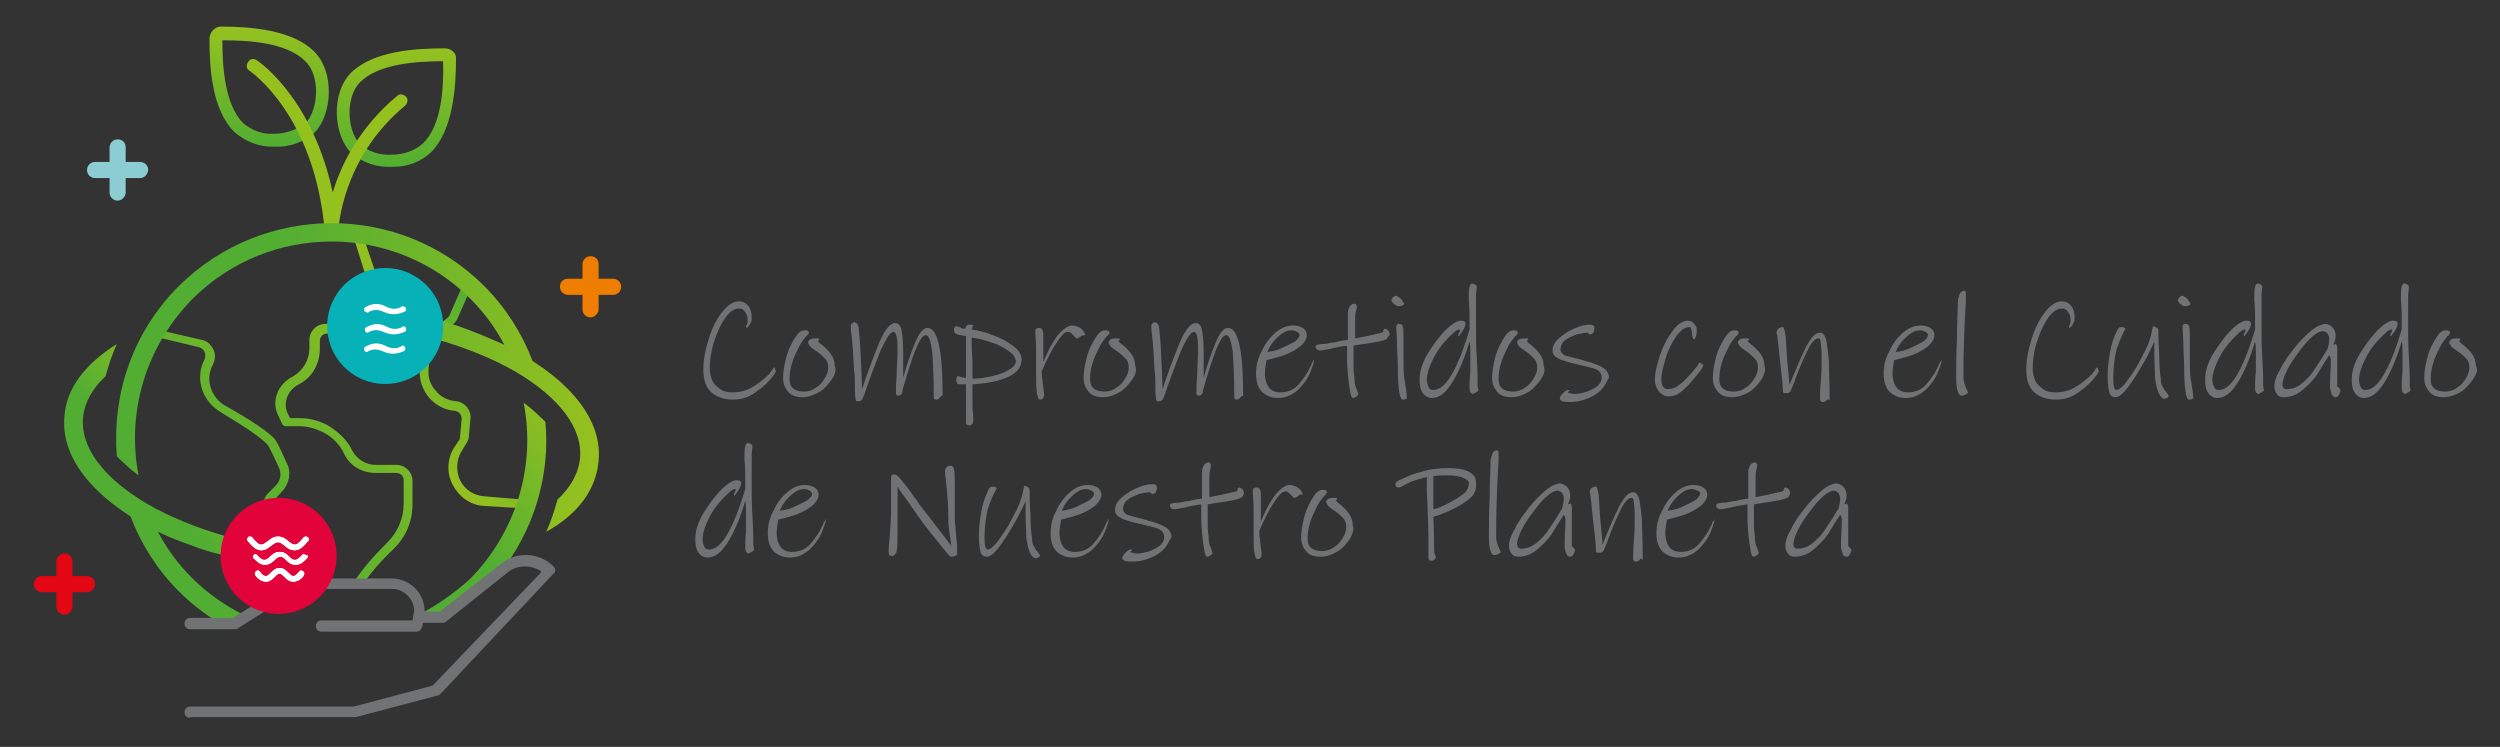 <?xml version="1.0" encoding="UTF-8"?> <svg xmlns="http://www.w3.org/2000/svg" xmlns:xlink="http://www.w3.org/1999/xlink" version="1.1" id="Layer_1" x="0px" y="0px" viewBox="0 0 310.3 92.7" style="enable-background:new 0 0 310.3 92.7;" xml:space="preserve"><rect x="0" y="0" width="310.3" height="92.7" fill="#333333" stroke="none"/> <style type="text/css"> .st0{fill:url(#SVGID_1_);} .st1{fill:#707273;} .st2{fill:url(#SVGID_2_);} .st3{fill:#8BCDD0;} .st4{fill:#E30613;} .st5{fill:#EF7D00;} .st6{fill:url(#SVGID_3_);} .st7{fill:url(#SVGID_4_);} .st8{fill:#95C11F;} .st9{fill:url(#SVGID_5_);} .st10{fill:#06B2B7;} .st11{fill:#FFFFFF;} .st12{fill:url(#SVGID_6_);} .st13{fill:url(#SVGID_7_);} .st14{fill:#E2033A;} </style> <g> <linearGradient id="SVGID_1_" gradientUnits="userSpaceOnUse" x1="26.005" y1="62.17" x2="52.09" y2="36.084"> <stop offset="0" style="stop-color:#52AE32"></stop> <stop offset="1" style="stop-color:#95C11F"></stop> </linearGradient> <path class="st0" d="M33.2,55.2c0.3,0.4,1,1.9,1.4,2.8c0.4,0.8,0.2,1.7-0.4,2.3l-0.9,0.9c-0.8,0.8-0.8,2,0,2.8l1.7,1.7 c0.4,0.4,0.6,0.9,0.6,1.4c0,1.9,0.3,3.8,0.8,5.6l0,0h1.1c-0.5-1.8-0.8-3.7-0.8-5.5c0-0.8-0.3-1.6-0.9-2.2l-1.7-1.7 c-0.4-0.4-0.4-0.9,0-1.3L35,61c0.9-0.9,1.2-2.4,0.6-3.5c-0.5-1.1-1.1-2.5-1.5-3c-1.1-1.3-5-3.5-6.4-4.3c-1.6-1.1-2.2-3.2-1.3-4.9 c0.3-0.6,0.4-1.3,0.1-1.9c-0.3-0.6-0.8-1.1-1.4-1.2L19.9,41l0.3-0.4c4.4-7,12.2-11.3,20.2-11.3c0.2,0,1.8,0,3.3,0.2l0.2,0l1.8,5.7 c0.4,1.2,0.2,2.4-0.5,3.4c-0.7,1-1.8,1.6-3.1,1.6h-1.7c-1.1,0-2,0.9-2,2v1c0,1.5-0.8,2.8-2,3.5c-2,1-2.8,3.2-1.8,5l0.4,0.9 c0.1,0.2,0.3,0.3,0.5,0.3h1.7c1,0,2,0.3,3,0.8c1.1,0.6,2,1.5,2.5,2.6c0.7,1.5,2.2,2.4,3.9,2.4h2.6c0.5,0,0.9,0.4,0.9,0.9v2.9 c0,1.8-0.7,3.5-2,4.8c-1.8,1.8-3.3,3.5-4.4,5.3H45c1-1.5,2.3-3,3.9-4.5c1.5-1.5,2.3-3.4,2.3-5.5v-2.9c0-1.1-0.9-2-2-2h-2.6 c-1.2,0-2.3-0.7-2.9-1.8c-0.6-1.3-1.7-2.3-3-3.1c-1.1-0.6-2.3-0.9-3.5-0.9H36l-0.3-0.6c-0.6-1.3,0-2.9,1.4-3.6 c1.6-0.8,2.6-2.5,2.6-4.4v-1c0-0.5,0.4-0.9,0.9-0.9h1.7c1.6,0,3-0.7,4-2c0.9-1.3,1.2-2.9,0.7-4.4L45,29.1c-0.1-0.2-0.2-0.3-0.4-0.4 c-1.8-0.3-3.8-0.4-4.1-0.4c-8.6,0-17.2,5-21.8,12.7c-0.1,0.1-0.2,0.4-0.2,0.4c0.1,0.2,0.2,0.3,0.4,0.3l5.8,1.4 c0.3,0.1,0.6,0.3,0.7,0.6c0.1,0.3,0.1,0.6,0,0.9c-1.2,2.2-0.4,4.9,1.6,6.3C27.2,51.1,32,53.8,33.2,55.2z"></path> <g> <g> <path class="st1" d="M96,46.6c-0.5,0.7-1.2,1.4-2.1,2c-0.9,0.7-1.8,1-2.9,1c-1.1,0-2-0.3-2.7-0.9c-0.7-0.6-1-1.6-1-2.8 c0-0.8,0.1-1.8,0.4-2.9c0.3-1.1,0.6-2,1-2.8c0.4-0.8,0.9-1.5,1.4-2c0.5-0.5,1.1-0.8,1.6-0.8c0.5,0,0.9,0.2,1.2,0.6 c0.3,0.4,0.4,0.9,0.4,1.4c0,0.2,0,0.4-0.1,0.6c-0.1,0.2-0.2,0.4-0.3,0.5c-0.1,0.1-0.2,0.2-0.2,0.2c-0.1,0-0.1-0.1-0.1-0.2 c0,0,0-0.1,0.1-0.2c0-0.1,0.1-0.2,0.1-0.3c0-0.3,0-0.6-0.1-0.9c-0.1-0.2-0.2-0.4-0.4-0.6c-0.2-0.2-0.4-0.2-0.6-0.2 c-0.9,0-1.7,0.9-2.5,2.6c-0.3,0.7-0.6,1.5-0.8,2.3c-0.2,0.9-0.3,1.7-0.3,2.5c0,0.6,0.1,1.1,0.3,1.5c0.2,0.5,0.6,0.8,1,1.1 c0.4,0.3,0.9,0.4,1.5,0.4c0.9,0,1.7-0.2,2.4-0.6c0.7-0.4,1.5-1,2.2-1.7c0,0,0.1-0.2,0.3-0.4c0.1-0.3,0.3-0.4,0.3-0.4 c0.1,0,0.1,0,0.1,0.1c0,0,0,0.1,0,0.2C96.4,46,96.3,46.2,96,46.6z"></path> <path class="st1" d="M103.3,47c-0.4,0.6-0.9,1.2-1.5,1.6c-0.7,0.4-1.4,0.7-2.2,0.7c-0.8,0-1.4-0.2-1.8-0.7 c-0.4-0.5-0.6-1-0.6-1.7c0-0.6,0.1-1.3,0.3-2.2c0.2-0.9,0.5-1.6,0.9-2.3c0,0,0.1-0.2,0.3-0.5c0.2-0.3,0.4-0.6,0.6-0.7 c0.2-0.2,0.5-0.2,0.7-0.2c0.1,0,0.2,0,0.3,0.1c0.1,0.1,0.1,0.1,0.1,0.2c0,0,0,0.1-0.1,0.2c-0.1,0.1-0.1,0.2-0.2,0.2 c-0.4,0.5-0.8,1-1,1.5c-0.3,0.6-0.6,1.2-0.8,1.9c-0.2,0.6-0.3,1.3-0.3,2c0,1,0.6,1.5,1.8,1.5c0.6,0,1.1-0.2,1.5-0.5 c0.5-0.3,0.8-0.7,1.1-1.2c0.3-0.5,0.4-0.9,0.4-1.3c0-0.4-0.1-0.8-0.4-1.1c-0.3-0.3-0.7-0.7-1.2-1c-0.3-0.2-0.6-0.4-0.7-0.6 c-0.1-0.1-0.2-0.3-0.2-0.4c0-0.1,0.1-0.3,0.3-0.4c0.2-0.1,0.5-0.1,0.7-0.1c0.2,0,0.3,0,0.3,0c0,0,0.1,0.1,0.1,0.1 c0,0,0,0.1-0.1,0.1c0,0.1-0.1,0.1-0.1,0.1c0,0,0.1,0.2,0.4,0.4c0.5,0.4,0.9,0.8,1.2,1.2c0.3,0.4,0.5,0.9,0.5,1.5 C103.8,45.9,103.7,46.4,103.3,47z"></path> <path class="st1" d="M116.6,49.4c-0.1,0.1-0.2,0.2-0.4,0.2c-0.2,0-0.3-0.1-0.3-0.3c0-2.5-0.1-4.4-0.2-5.7c-0.2-1.3-0.4-2-0.8-2 c-0.7,0-1.6,2.3-2.9,6.9v0c0,0.1,0,0.3-0.1,0.4c-0.1,0.1-0.2,0.2-0.4,0.2c-0.2,0-0.3-0.1-0.3-0.3c0-0.5,0-1.3,0.1-2.3 c0-1.2,0.1-2.1,0.1-2.7c0-0.9,0-1.6-0.1-2c-0.1-0.4-0.2-0.6-0.4-0.6c-0.4,0-0.9,0.8-1.6,2.3c-0.6,1.5-1.3,3.3-2,5.4l-0.2,0.5 c0,0.1-0.1,0.2-0.2,0.3c-0.1,0.1-0.2,0.1-0.3,0.1c-0.1,0-0.2,0-0.3,0c0,0-0.1-0.1-0.1-0.2c-0.1-0.6-0.1-1.4-0.1-2.4 c0-0.3,0-0.7-0.1-1.3c-0.1-2.1-0.2-3.5-0.3-4.2c-0.1-0.7-0.1-1.1-0.1-1.2c0-0.1,0-0.2,0.1-0.3c0.1-0.1,0.2-0.2,0.3-0.2 c0.2,0,0.4,0.1,0.5,0.4c0.1,0.1,0.1,0.7,0.2,1.6c0.1,0.9,0.1,2.1,0.2,3.5l0.1,2.8c0.7-2.1,1.4-4,2.1-5.7c0.7-1.7,1.4-2.5,2-2.5 c0.4,0,0.7,0.3,0.8,0.9c0.1,0.6,0.2,1.4,0.2,2.6c0,0.6,0,1.4,0,2.5l0,0.8c0.5-1.8,1-3.2,1.5-4.4c0.5-1.2,1-1.8,1.5-1.8 c1.3,0,1.9,2.8,1.9,8.4C116.7,49.2,116.7,49.3,116.6,49.4z"></path> <path class="st1" d="M125.1,46.8c-1.1,0.5-2.6,0.8-4.4,0.9c0,0.8,0,1.5,0,2c0,0.7,0,1.3,0.1,1.9c0,0.2,0,0.4,0,0.5 c0,0.2,0,0.4-0.1,0.5c-0.1,0.1-0.2,0.2-0.4,0.2c-0.2,0-0.3-0.1-0.4-0.2c0-0.2,0-0.5,0-1c0-0.4,0-0.9,0-1.3l0-2.6 c-0.1,0-0.2,0-0.3,0c-0.2,0-0.3,0-0.5,0c-0.3,0-0.4-0.2-0.4-0.6c0-0.3,0.1-0.4,0.2-0.4c0,0,0.2,0,0.4,0.1 c0.2,0.1,0.5,0.1,0.6,0.1l0-5.2c-0.1,0-0.3,0-0.6-0.1c-0.3,0-0.5-0.1-0.7-0.2c-0.1-0.1-0.2-0.2-0.2-0.4c0-0.3,0.1-0.5,0.2-0.5 c0.1,0,0.3,0,0.5,0.1c0,0,0.1,0,0.2,0.1c0.1,0.1,0.3,0.1,0.5,0.1c0.1-0.2,0.1-0.3,0.2-0.4c0.1-0.1,0.2-0.1,0.4-0.1 c0.2,0,0.4,0,0.4,0.1c0,0,0,0.1-0.1,0.2c0,0.1-0.1,0.2-0.1,0.3c0.8,0.1,1.6,0.3,2.6,0.7c1,0.3,1.8,0.8,2.5,1.3 c0.7,0.5,1.1,1.1,1.1,1.7C126.8,45.6,126.2,46.3,125.1,46.8z M125.1,43.5c-0.6-0.4-1.3-0.8-2.1-1c-0.8-0.3-1.6-0.5-2.4-0.6 c0,0.7,0,1.7,0.1,2.8c0,1.2,0,1.9,0,2.3c0.7,0,1.5-0.1,2.4-0.3c0.8-0.2,1.5-0.4,2.1-0.8c0.6-0.3,0.9-0.7,0.9-1.1 C126,44.3,125.7,43.9,125.1,43.5z"></path> <path class="st1" d="M134.1,41.8c-0.2,0.1-0.3,0.2-0.4,0.2c-0.1,0-0.2,0-0.2-0.1c-0.1-0.1-0.2-0.2-0.3-0.3 c-0.1-0.1-0.2-0.2-0.3-0.3c-0.1-0.1-0.3-0.1-0.4-0.1c-0.4,0-0.8,0.5-1.4,1.4c-0.6,0.9-1.2,2.1-1.8,3.5c0,0.3,0,0.6,0.1,1.1 c0,0.4,0.1,0.7,0.1,1l0.1,0.7c0,0.2,0,0.3-0.1,0.5c-0.1,0.1-0.2,0.2-0.4,0.2c-0.2,0-0.3-0.3-0.4-0.8c-0.1-0.6-0.1-1.4-0.1-2.4 c0-0.3,0-0.7,0-1.2c0-0.5,0-1.1,0-1.8c0-1.1-0.1-1.8-0.1-2.3c0-0.3,0.2-0.4,0.5-0.4c0.2,0,0.3,0.1,0.4,0.3s0.1,0.5,0.1,1v2.9 c0.4-0.9,0.8-1.8,1.2-2.4c0.4-0.7,0.8-1.2,1.3-1.6s0.8-0.5,1.1-0.5c0.3,0,0.5,0.1,0.8,0.2c0.2,0.1,0.4,0.3,0.6,0.5 c0.1,0.2,0.2,0.4,0.2,0.5C134.3,41.6,134.2,41.7,134.1,41.8z"></path> <path class="st1" d="M140.6,47c-0.4,0.6-0.9,1.2-1.5,1.6c-0.7,0.4-1.4,0.7-2.2,0.7c-0.8,0-1.4-0.2-1.8-0.7 c-0.4-0.5-0.6-1-0.6-1.7c0-0.6,0.1-1.3,0.3-2.2c0.2-0.9,0.5-1.6,0.9-2.3c0,0,0.1-0.2,0.3-0.5c0.2-0.3,0.4-0.6,0.6-0.7 c0.2-0.2,0.5-0.2,0.7-0.2c0.1,0,0.2,0,0.3,0.1c0.1,0.1,0.1,0.1,0.1,0.2c0,0,0,0.1-0.1,0.2c-0.1,0.1-0.1,0.2-0.2,0.2 c-0.4,0.5-0.8,1-1,1.5c-0.3,0.6-0.6,1.2-0.8,1.9c-0.2,0.6-0.3,1.3-0.3,2c0,1,0.6,1.5,1.8,1.5c0.6,0,1.1-0.2,1.5-0.5 c0.5-0.3,0.8-0.7,1.1-1.2c0.3-0.5,0.4-0.9,0.4-1.3c0-0.4-0.1-0.8-0.4-1.1c-0.3-0.3-0.7-0.7-1.2-1c-0.3-0.2-0.6-0.4-0.7-0.6 c-0.1-0.1-0.2-0.3-0.2-0.4c0-0.1,0.1-0.3,0.3-0.4c0.2-0.1,0.5-0.1,0.7-0.1c0.2,0,0.3,0,0.3,0c0,0,0.1,0.1,0.1,0.1 c0,0,0,0.1-0.1,0.1c0,0.1-0.1,0.1-0.1,0.1c0,0,0.1,0.2,0.4,0.4c0.5,0.4,0.9,0.8,1.2,1.2c0.3,0.4,0.5,0.9,0.5,1.5 C141.1,45.9,141,46.4,140.6,47z"></path> <path class="st1" d="M153.9,49.4c-0.1,0.1-0.2,0.2-0.4,0.2c-0.2,0-0.3-0.1-0.3-0.3c0-2.5-0.1-4.4-0.2-5.7c-0.2-1.3-0.4-2-0.8-2 c-0.7,0-1.6,2.3-2.9,6.9v0c0,0.1,0,0.3-0.1,0.4c-0.1,0.1-0.2,0.2-0.4,0.2c-0.2,0-0.3-0.1-0.3-0.3c0-0.5,0-1.3,0.1-2.3 c0-1.2,0.1-2.1,0.1-2.7c0-0.9,0-1.6-0.1-2c-0.1-0.4-0.2-0.6-0.4-0.6c-0.4,0-0.9,0.8-1.6,2.3c-0.6,1.5-1.3,3.3-2,5.4l-0.2,0.5 c0,0.1-0.1,0.2-0.2,0.3c-0.1,0.1-0.2,0.1-0.3,0.1c-0.1,0-0.2,0-0.3,0c0,0-0.1-0.1-0.1-0.2c-0.1-0.6-0.1-1.4-0.1-2.4 c0-0.3,0-0.7-0.1-1.3c-0.1-2.1-0.2-3.5-0.3-4.2c-0.1-0.7-0.1-1.1-0.1-1.2c0-0.1,0-0.2,0.1-0.3c0.1-0.1,0.2-0.2,0.3-0.2 c0.2,0,0.4,0.1,0.5,0.4c0.1,0.1,0.1,0.7,0.2,1.6c0.1,0.9,0.1,2.1,0.2,3.5l0.1,2.8c0.7-2.1,1.4-4,2.1-5.7c0.7-1.7,1.4-2.5,2-2.5 c0.4,0,0.7,0.3,0.8,0.9c0.1,0.6,0.2,1.4,0.2,2.6c0,0.6,0,1.4,0,2.5l0,0.8c0.5-1.8,1-3.2,1.5-4.4c0.5-1.2,1-1.8,1.5-1.8 c1.3,0,1.9,2.8,1.9,8.4C154,49.2,154,49.3,153.9,49.4z"></path> <path class="st1" d="M163.1,44.8c0,0.2-0.2,0.7-0.5,1.5c-0.3,0.7-0.8,1.4-1.5,2.1c-0.7,0.6-1.5,1-2.4,1c-0.8,0-1.4-0.2-2-0.7 c-0.5-0.5-0.8-1.2-0.8-2.3c0-1,0.2-1.9,0.7-2.8c0.4-0.9,1-1.7,1.7-2.3c0.7-0.6,1.4-0.9,2.2-0.9c0.5,0,0.8,0.1,1.2,0.3 c0.3,0.2,0.5,0.5,0.5,0.9c0,0.4-0.2,0.8-0.7,1.3c-0.5,0.4-1.1,0.8-1.9,1.1c-0.8,0.3-1.6,0.5-2.4,0.7c-0.1,0.6-0.2,1.1-0.2,1.7 c0,0.7,0.2,1.3,0.5,1.7c0.3,0.4,0.8,0.6,1.4,0.6c0.9,0,1.7-0.3,2.3-1c0.6-0.7,1.1-1.4,1.5-2.3c0,0,0.1-0.1,0.1-0.3 c0.1-0.1,0.1-0.2,0.2-0.2C163,44.5,163.1,44.6,163.1,44.8z M161,41.2c-0.2-0.1-0.4-0.2-0.7-0.2c-0.5,0-0.9,0.2-1.3,0.5 c-0.4,0.3-0.8,0.7-1.1,1.1c-0.3,0.4-0.5,0.8-0.6,1.1c0.6-0.1,1.2-0.2,1.8-0.5c0.6-0.3,1.1-0.5,1.6-0.8c0.4-0.3,0.6-0.6,0.6-0.8 C161.3,41.4,161.2,41.3,161,41.2z"></path> <path class="st1" d="M172.1,42.1c-0.2,0.1-0.5,0.2-1,0.3c-1.1,0.2-1.8,0.3-1.9,0.3l-1.2,0.2c0,0.6,0,1.3,0,2c0,0.7,0,1.3,0.1,1.8 c0,0.7,0.1,1.3,0.3,1.6c0.1,0.4,0.2,0.6,0.2,0.6c0,0.1-0.1,0.2-0.2,0.3c-0.2,0.1-0.3,0.2-0.4,0.2c-0.1,0-0.1,0-0.2-0.1 c0,0-0.1-0.1-0.1-0.2c-0.1-0.2-0.1-0.5-0.2-1c-0.1-0.5-0.1-1-0.2-1.5c0-0.5-0.1-1.1-0.1-1.8c0-0.7,0-1.3,0-1.9 c-0.7,0.1-1.4,0.2-2.1,0.4c-0.6,0.1-1,0.2-1.2,0.2c-0.1,0-0.3,0-0.4-0.1c-0.1-0.1-0.2-0.2-0.2-0.3c0-0.2,0.1-0.3,0.2-0.3 c0.1,0,0.3-0.1,0.6-0.1c0.2,0,0.5,0,0.8-0.1c0.4-0.1,0.6-0.1,0.7-0.1c0.8-0.2,1.4-0.3,1.7-0.3c0-0.3,0-0.6,0-1c0-0.6,0-1,0-1.3 c0-0.5,0-0.8,0-1.1c0-0.3,0.1-0.5,0.2-0.7c0.1-0.2,0.3-0.4,0.6-0.4c0.1,0,0.2,0,0.2,0.1c0,0,0.1,0.1,0.1,0.2c0,0.1,0,0.3-0.1,0.6 c-0.1,0.4-0.1,0.8-0.1,1.4c0,0.5,0,1,0,1.5l0,0.5c0.6-0.1,1.6-0.3,3.3-0.7c0.1,0,0.2-0.1,0.2-0.3c0.1-0.1,0.1-0.2,0.2-0.2 c0.1,0,0.3,0.1,0.4,0.2c0.1,0.2,0.2,0.3,0.2,0.5C172.3,41.8,172.2,41.9,172.1,42.1z"></path> <path class="st1" d="M173.6,38c-0.2,0-0.4-0.1-0.6-0.3c-0.2-0.2-0.3-0.3-0.3-0.4c0-0.1,0.1-0.3,0.2-0.4c0.1-0.1,0.3-0.2,0.4-0.2 c0.2,0.1,0.3,0.2,0.5,0.3c0.1,0.1,0.2,0.2,0.3,0.4c0.1,0.2,0.2,0.3,0.2,0.3C174.2,37.9,174,38,173.6,38z M174.5,49.5 c-0.1,0.1-0.2,0.1-0.4,0.1c-0.2,0-0.3-0.3-0.4-0.8c-0.1-0.5-0.2-1.6-0.2-3.1c0-1-0.1-2-0.1-2.9c0-1-0.1-1.7-0.1-2.2 c0-0.1,0-0.2,0.1-0.3c0-0.1,0.1-0.1,0.2-0.1c0.3,0,0.5,0.1,0.5,0.3c0.1,0.2,0.1,0.7,0.1,1.3l0,2.2c0,1.2,0,2.2,0.1,3 c0,0,0.1,0.4,0.2,1.2c0.1,0.5,0.1,0.9,0.1,1C174.7,49.4,174.6,49.5,174.5,49.5z"></path> <path class="st1" d="M183.2,36.6c0,0.2,0,0.7,0,1.4c0,0.7,0,1.4,0,2.2c0,1.4,0,2.8,0.1,4.3c0.1,1.5,0.1,2.4,0.1,2.9 c0,0.1,0,0.2,0,0.2c0,0.1,0,0.2,0,0.2c0,0.3,0.1,0.6,0.1,0.6c0,0.1-0.1,0.2-0.3,0.3c-0.2,0.1-0.3,0.2-0.4,0.2 c-0.1,0-0.2-0.1-0.3-0.2c0-0.1-0.1-0.2-0.1-0.4c0-0.7,0-1.4,0.1-2.1l0-1c0-0.3,0-0.8,0-1.4c0-0.6,0-1-0.1-1.4 c-0.6,2-1.3,3.7-2.1,5c-0.8,1.3-1.6,2-2.6,2c-0.4,0-0.8-0.2-1.1-0.6c-0.3-0.4-0.4-1-0.4-1.7c0-1,0.3-2,1-3.2 c0.7-1.1,1.4-2.1,2.2-2.9c0.8-0.8,1.5-1.2,1.9-1.2c0.4,0,0.6,0.1,0.6,0.4c0,0.2-0.1,0.4-0.2,0.6c-0.1,0.2-0.2,0.4-0.4,0.6 c-0.1,0.2-0.2,0.3-0.2,0.3s-0.1,0-0.1,0c0,0,0,0,0-0.1c0-0.1,0-0.2,0.1-0.3c0.1-0.1,0.1-0.2,0.1-0.3c0-0.1,0-0.1,0-0.1 c0,0,0,0-0.1,0c-0.3,0-0.7,0.4-1.4,1.1c-0.7,0.7-1.3,1.5-1.8,2.5c-0.5,1-0.8,1.9-0.8,2.7c0,0.3,0.1,0.6,0.2,0.8 c0.1,0.3,0.3,0.4,0.6,0.4c0.9,0,1.7-0.8,2.5-2.3c0.8-1.5,1.4-3.2,2-5.2l0-1.5c0-1.4-0.1-2.1-0.1-2.2c0-0.7,0-1.3,0.1-1.6 c0-0.1,0.1-0.2,0.1-0.3c0,0,0.1-0.1,0.2-0.1c0.1,0,0.2,0,0.4,0.1c0.1,0.1,0.2,0.2,0.2,0.3L183.2,36.6z"></path> <path class="st1" d="M191.3,47c-0.4,0.6-0.9,1.2-1.5,1.6c-0.7,0.4-1.4,0.7-2.2,0.7c-0.8,0-1.4-0.2-1.8-0.7 c-0.4-0.5-0.6-1-0.6-1.7c0-0.6,0.1-1.3,0.3-2.2c0.2-0.9,0.5-1.6,0.9-2.3c0,0,0.1-0.2,0.3-0.5c0.2-0.3,0.4-0.6,0.6-0.7 c0.2-0.2,0.5-0.2,0.7-0.2c0.1,0,0.2,0,0.3,0.1c0.1,0.1,0.1,0.1,0.1,0.2c0,0,0,0.1-0.1,0.2c-0.1,0.1-0.1,0.2-0.2,0.2 c-0.4,0.5-0.8,1-1,1.5c-0.3,0.6-0.6,1.2-0.8,1.9c-0.2,0.6-0.3,1.3-0.3,2c0,1,0.6,1.5,1.8,1.5c0.6,0,1.1-0.2,1.5-0.5 c0.5-0.3,0.8-0.7,1.1-1.2c0.3-0.5,0.4-0.9,0.4-1.3c0-0.4-0.1-0.8-0.4-1.1c-0.3-0.3-0.7-0.7-1.2-1c-0.3-0.2-0.6-0.4-0.7-0.6 c-0.1-0.1-0.2-0.3-0.2-0.4c0-0.1,0.1-0.3,0.3-0.4c0.2-0.1,0.5-0.1,0.7-0.1c0.2,0,0.3,0,0.3,0c0,0,0.1,0.1,0.1,0.1 c0,0,0,0.1-0.1,0.1c0,0.1-0.1,0.1-0.1,0.1c0,0,0.1,0.2,0.4,0.4c0.5,0.4,0.9,0.8,1.2,1.2c0.3,0.4,0.5,0.9,0.5,1.5 C191.8,45.9,191.7,46.4,191.3,47z"></path> <path class="st1" d="M198.9,48.2c-0.4,0.5-1,0.9-1.7,1.2c-0.7,0.3-1.5,0.5-2.2,0.5c-0.5,0-0.9,0-1.1-0.1 c-0.2-0.1-0.3-0.2-0.3-0.4c0-0.1,0.1-0.3,0.4-0.6c0.3-0.3,0.5-0.4,0.6-0.4c0.1,0,0.2,0,0.2,0.1c0,0,0,0.1-0.1,0.1 c-0.1,0-0.1,0.1-0.1,0.1c0,0,0.1,0.1,0.2,0.1c0.2,0,0.3,0.1,0.6,0.1c0.5,0,1-0.1,1.6-0.3c0.5-0.2,0.9-0.4,1.3-0.7 c0.3-0.3,0.5-0.6,0.5-1c0-0.3-0.1-0.6-0.3-0.8c-0.2-0.2-0.5-0.3-0.8-0.4c-0.3-0.1-0.8-0.2-1.6-0.4c-0.8-0.2-1.4-0.3-1.9-0.5 c-0.4-0.1-0.8-0.3-1.1-0.5c-0.3-0.2-0.4-0.5-0.4-0.8c0-0.6,0.3-1.1,0.9-1.6c0.6-0.5,1.2-0.9,2-1.2c0.7-0.3,1.3-0.4,1.7-0.4 c0.4,0,0.6,0.1,0.6,0.4c0,0.1,0,0.3-0.1,0.5c-0.1,0.2-0.2,0.3-0.4,0.3c-0.1,0-0.2,0-0.2-0.1c-0.1-0.1-0.2-0.1-0.3-0.1 c-0.2,0-0.6,0.1-1.2,0.2c-0.5,0.2-1,0.4-1.4,0.7c-0.4,0.3-0.6,0.7-0.6,1.2c0,0.3,0.2,0.5,0.5,0.7c0.3,0.1,1,0.3,1.9,0.5 c0.1,0,0.2,0.1,0.3,0.1c0.1,0,0.2,0,0.3,0.1c0.9,0.2,1.7,0.5,2.2,0.8c0.5,0.3,0.8,0.7,0.8,1.3C199.5,47.2,199.3,47.7,198.9,48.2z "></path> <path class="st1" d="M211.2,45.8c-0.3,0.4-0.5,0.7-0.8,1c-0.6,0.8-1.2,1.4-1.7,1.8c-0.5,0.4-1,0.6-1.6,0.6 c-0.5,0-0.8-0.2-1.2-0.6c-0.3-0.4-0.5-0.9-0.5-1.4c0-0.8,0.2-1.8,0.6-3c0.4-1.2,0.9-2.2,1.6-3.1c0.6-0.9,1.3-1.3,1.9-1.3 c0.3,0,0.5,0.1,0.7,0.3c0.1,0.1,0.2,0.3,0.3,0.4c0.1,0.2,0.1,0.3,0.1,0.5c0,0.2,0,0.5-0.1,0.7c-0.1,0.3-0.1,0.4-0.2,0.4 c-0.1,0-0.2-0.1-0.2-0.2c0-0.1-0.1-0.3-0.1-0.5c0-0.3-0.1-0.5-0.1-0.6c0-0.1-0.1-0.2-0.2-0.2c-0.6,0-1.1,0.4-1.7,1.2 c-0.5,0.8-1,1.7-1.3,2.8c-0.3,1.1-0.5,1.9-0.5,2.5c0,0.8,0.3,1.2,0.8,1.2c0.4,0,0.8-0.1,1.1-0.3c0.3-0.2,0.7-0.5,1-0.8 c0.7-0.7,1.2-1.3,1.5-1.7c0,0,0.1-0.1,0.2-0.3c0.1-0.2,0.2-0.2,0.2-0.2c0.1,0,0.2,0.1,0.2,0.2C211.6,45.2,211.4,45.4,211.2,45.8z "></path> <path class="st1" d="M218.7,47c-0.4,0.6-0.9,1.2-1.5,1.6c-0.7,0.4-1.4,0.7-2.2,0.7c-0.8,0-1.4-0.2-1.8-0.7 c-0.4-0.5-0.6-1-0.6-1.7c0-0.6,0.1-1.3,0.3-2.2c0.2-0.9,0.5-1.6,0.9-2.3c0,0,0.1-0.2,0.3-0.5c0.2-0.3,0.4-0.6,0.6-0.7 c0.2-0.2,0.5-0.2,0.7-0.2c0.1,0,0.2,0,0.3,0.1c0.1,0.1,0.1,0.1,0.1,0.2c0,0,0,0.1-0.1,0.2c-0.1,0.1-0.1,0.2-0.2,0.2 c-0.4,0.5-0.8,1-1,1.5c-0.3,0.6-0.6,1.2-0.8,1.9c-0.2,0.6-0.3,1.3-0.3,2c0,1,0.6,1.5,1.8,1.5c0.6,0,1.1-0.2,1.5-0.5 c0.5-0.3,0.8-0.7,1.1-1.2c0.3-0.5,0.4-0.9,0.4-1.3c0-0.4-0.1-0.8-0.4-1.1c-0.3-0.3-0.7-0.7-1.2-1c-0.3-0.2-0.6-0.4-0.7-0.6 c-0.1-0.1-0.2-0.3-0.2-0.4c0-0.1,0.1-0.3,0.3-0.4c0.2-0.1,0.5-0.1,0.7-0.1c0.2,0,0.3,0,0.3,0c0,0,0.1,0.1,0.1,0.1 c0,0,0,0.1-0.1,0.1c0,0.1-0.1,0.1-0.1,0.1c0,0,0.1,0.2,0.4,0.4c0.5,0.4,0.9,0.8,1.2,1.2c0.3,0.4,0.5,0.9,0.5,1.5 C219.2,45.9,219,46.4,218.7,47z"></path> <path class="st1" d="M226.7,49.7c-0.1,0.1-0.3,0.2-0.4,0.2c-0.1,0-0.2,0-0.3-0.1c-0.1-0.1-0.1-0.1-0.1-0.2c0-0.5,0-1.3,0.1-2.3 c0.1-1.1,0.1-2.1,0.1-2.8c0-0.7,0-1.3-0.1-1.8c0-0.5-0.1-0.7-0.3-0.7c-0.4,0-0.9,0.5-1.4,1.6c-0.5,1-1.1,2.4-1.7,4.1l-0.3,0.7 c0,0.1-0.1,0.2-0.2,0.3c-0.1,0.1-0.2,0.1-0.4,0.1c-0.1,0-0.2,0-0.3,0c0,0-0.1-0.1-0.1-0.2l-0.1-1.5l-0.3-2.6 c-0.1-1.1-0.2-2-0.3-2.8c0-0.2-0.1-0.3-0.1-0.4c0-0.2,0.1-0.3,0.2-0.5c0.2-0.1,0.3-0.2,0.6-0.2c0.1,0,0.2,0.3,0.3,0.9 c0.1,0.6,0.1,1.5,0.2,2.9l0.1,1c0.1,1.2,0.2,2,0.2,2.4c0-0.1,0.1-0.2,0.1-0.2c0-0.1,0.1-0.2,0.1-0.3c0.7-1.7,1.3-3.1,1.9-4.3 c0.6-1.1,1.1-1.7,1.7-1.7c0.4,0,0.6,0.3,0.8,1c0.1,0.6,0.2,1.5,0.3,2.5c0,1.1,0.1,2.7,0.1,4.9C226.9,49.5,226.8,49.6,226.7,49.7z "></path> <path class="st1" d="M241,44.8c0,0.2-0.2,0.7-0.5,1.5c-0.3,0.7-0.8,1.4-1.5,2.1c-0.7,0.6-1.5,1-2.4,1c-0.8,0-1.4-0.2-2-0.7 c-0.5-0.5-0.8-1.2-0.8-2.3c0-1,0.2-1.9,0.7-2.8c0.4-0.9,1-1.7,1.7-2.3c0.7-0.6,1.4-0.9,2.2-0.9c0.5,0,0.8,0.1,1.2,0.3 c0.3,0.2,0.5,0.5,0.5,0.9c0,0.4-0.2,0.8-0.7,1.3c-0.5,0.4-1.1,0.8-1.9,1.1c-0.8,0.3-1.6,0.5-2.4,0.7c-0.1,0.6-0.2,1.1-0.2,1.7 c0,0.7,0.2,1.3,0.5,1.7c0.3,0.4,0.8,0.6,1.4,0.6c0.9,0,1.7-0.3,2.3-1c0.6-0.7,1.1-1.4,1.5-2.3c0,0,0.1-0.1,0.1-0.3 c0.1-0.1,0.1-0.2,0.2-0.2C241,44.5,241,44.6,241,44.8z M239,41.2c-0.2-0.1-0.4-0.2-0.7-0.2c-0.5,0-0.9,0.2-1.3,0.5 c-0.4,0.3-0.8,0.7-1.1,1.1c-0.3,0.4-0.5,0.8-0.6,1.1c0.6-0.1,1.2-0.2,1.8-0.5c0.6-0.3,1.1-0.5,1.6-0.8c0.4-0.3,0.6-0.6,0.6-0.8 C239.3,41.4,239.2,41.3,239,41.2z"></path> <path class="st1" d="M243.9,49c-0.2,0.1-0.3,0.1-0.5,0.1c-0.1,0-0.3-0.2-0.4-0.5c-0.1-0.3-0.2-0.9-0.2-1.6c0-1.4,0-3.1,0.1-5 c0-2,0.1-3.4,0.1-4.4c0-0.4,0.1-0.7,0.2-1c0.1-0.3,0.3-0.5,0.6-0.5c0.1,0,0.2,0.1,0.2,0.2c0,0.1,0,0.3,0,0.6c0,0,0,0.1,0,0.1 c0,0.1,0,0.2,0,0.4c-0.2,3.2-0.3,6.4-0.3,9.4c0,0.4,0.1,0.8,0.3,1.3c0.2,0.4,0.3,0.7,0.3,0.7C244.1,48.8,244.1,48.9,243.9,49z"></path> <path class="st1" d="M260.2,46.6c-0.5,0.7-1.2,1.4-2.1,2c-0.9,0.7-1.8,1-2.9,1c-1.1,0-2-0.3-2.7-0.9c-0.7-0.6-1-1.6-1-2.8 c0-0.8,0.1-1.8,0.4-2.9c0.3-1.1,0.6-2,1-2.8c0.4-0.8,0.9-1.5,1.4-2c0.5-0.5,1.1-0.8,1.6-0.8c0.5,0,0.9,0.2,1.2,0.6 c0.3,0.4,0.4,0.9,0.4,1.4c0,0.2,0,0.4-0.1,0.6c-0.1,0.2-0.2,0.4-0.3,0.5c-0.1,0.1-0.2,0.2-0.2,0.2c-0.1,0-0.1-0.1-0.1-0.2 c0,0,0-0.1,0.1-0.2c0-0.1,0.1-0.2,0.1-0.3c0-0.3,0-0.6-0.1-0.9c-0.1-0.2-0.2-0.4-0.4-0.6c-0.2-0.2-0.4-0.2-0.6-0.2 c-0.9,0-1.7,0.9-2.5,2.6c-0.3,0.7-0.6,1.5-0.8,2.3c-0.2,0.9-0.3,1.7-0.3,2.5c0,0.6,0.1,1.1,0.3,1.5c0.2,0.5,0.6,0.8,1,1.1 c0.4,0.3,0.9,0.4,1.5,0.4c0.9,0,1.7-0.2,2.4-0.6c0.7-0.4,1.5-1,2.2-1.7c0,0,0.1-0.2,0.3-0.4c0.1-0.3,0.3-0.4,0.3-0.4 c0.1,0,0.1,0,0.1,0.1c0,0,0,0.1,0,0.2C260.6,46,260.5,46.2,260.2,46.6z"></path> <path class="st1" d="M269.1,49.3c-0.1,0.1-0.3,0.2-0.5,0.2c-0.2,0-0.5-0.3-0.7-0.8c-0.2-0.5-0.3-1-0.4-1.6c0-0.5-0.1-1.6-0.1-3.2 c0-0.3,0-0.5,0-0.8c0-0.3,0-0.5,0-0.7c-0.4,0.8-0.8,1.8-1.5,2.9c-0.6,1.1-1.2,2-1.8,2.8c-0.6,0.8-1.1,1.2-1.5,1.2 c-0.4,0-0.7-0.2-0.8-0.6c-0.1-0.4-0.2-1.1-0.2-2c0-0.9,0.1-1.9,0.3-3c0.2-1.1,0.5-1.9,0.8-2.5c0.1-0.3,0.2-0.4,0.3-0.5 c0.1-0.1,0.2-0.1,0.3-0.1c0.3,0,0.5,0.1,0.5,0.2c0,0.1-0.1,0.2-0.2,0.4c-0.3,0.6-0.6,1.3-0.9,2.2c-0.2,0.9-0.4,2-0.4,3.5 c0,1,0.1,1.5,0.4,1.5c0.3,0,0.8-0.4,1.3-1.1c0.5-0.7,1.1-1.5,1.6-2.5c0.5-1,1-1.8,1.2-2.6c0.1-0.2,0.2-0.6,0.3-1.1 c0-0.2,0.1-0.4,0.1-0.5c0-0.1,0.1-0.1,0.1-0.1c0.1,0,0.3,0.1,0.4,0.2c0.2,0.1,0.2,0.2,0.2,0.3c0,0.6,0,1.6,0.1,3 c0,1.4,0.1,2.4,0.2,3c0,0.5,0.1,0.9,0.3,1.1c0.1,0.3,0.3,0.5,0.4,0.6c0.1,0.2,0.2,0.2,0.2,0.3C269.2,49.1,269.2,49.2,269.1,49.3z "></path> <path class="st1" d="M271.2,38c-0.2,0-0.4-0.1-0.6-0.3c-0.2-0.2-0.3-0.3-0.3-0.4c0-0.1,0.1-0.3,0.2-0.4c0.1-0.1,0.3-0.2,0.4-0.2 c0.2,0.1,0.3,0.2,0.5,0.3c0.1,0.1,0.2,0.2,0.3,0.4c0.1,0.2,0.2,0.3,0.2,0.3C271.8,37.9,271.6,38,271.2,38z M272.1,49.5 c-0.1,0.1-0.2,0.1-0.4,0.1c-0.2,0-0.3-0.3-0.4-0.8c-0.1-0.5-0.2-1.6-0.2-3.1c0-1-0.1-2-0.1-2.9c0-1-0.1-1.7-0.1-2.2 c0-0.1,0-0.2,0.1-0.3c0-0.1,0.1-0.1,0.2-0.1c0.3,0,0.5,0.1,0.5,0.3c0.1,0.2,0.1,0.7,0.1,1.3l0,2.2c0,1.2,0,2.2,0.1,3 c0,0,0.1,0.4,0.2,1.2c0.1,0.5,0.1,0.9,0.1,1C272.3,49.4,272.2,49.5,272.1,49.5z"></path> <path class="st1" d="M280.7,36.6c0,0.2,0,0.7,0,1.4c0,0.7,0,1.4,0,2.2c0,1.4,0,2.8,0.1,4.3c0.1,1.5,0.1,2.4,0.1,2.9 c0,0.1,0,0.2,0,0.2c0,0.1,0,0.2,0,0.2c0,0.3,0.1,0.6,0.1,0.6c0,0.1-0.1,0.2-0.3,0.3c-0.2,0.1-0.3,0.2-0.4,0.2 c-0.1,0-0.2-0.1-0.3-0.2c0-0.1-0.1-0.2-0.1-0.4c0-0.7,0-1.4,0.1-2.1l0-1c0-0.3,0-0.8,0-1.4c0-0.6,0-1-0.1-1.4 c-0.6,2-1.3,3.7-2.1,5c-0.8,1.3-1.6,2-2.6,2c-0.4,0-0.8-0.2-1.1-0.6c-0.3-0.4-0.4-1-0.4-1.7c0-1,0.3-2,1-3.2 c0.7-1.1,1.4-2.1,2.2-2.9c0.8-0.8,1.5-1.2,1.9-1.2c0.4,0,0.6,0.1,0.6,0.4c0,0.2-0.1,0.4-0.2,0.6c-0.1,0.2-0.2,0.4-0.4,0.6 c-0.1,0.2-0.2,0.3-0.2,0.3c0,0-0.1,0-0.1,0c0,0,0,0,0-0.1c0-0.1,0-0.2,0.1-0.3c0.1-0.1,0.1-0.2,0.1-0.3c0-0.1,0-0.1,0-0.1 c0,0,0,0-0.1,0c-0.3,0-0.7,0.4-1.4,1.1c-0.7,0.7-1.3,1.5-1.8,2.5c-0.5,1-0.8,1.9-0.8,2.7c0,0.3,0.1,0.6,0.2,0.8 c0.1,0.3,0.3,0.4,0.6,0.4c0.9,0,1.7-0.8,2.5-2.3c0.8-1.5,1.4-3.2,2-5.2l0-1.5c0-1.4-0.1-2.1-0.1-2.2c0-0.7,0-1.3,0.1-1.6 c0-0.1,0.1-0.2,0.1-0.3c0,0,0.1-0.1,0.2-0.1c0.1,0,0.2,0,0.4,0.1c0.1,0.1,0.2,0.2,0.2,0.3L280.7,36.6z"></path> <path class="st1" d="M290.4,48.3c0.1,0.1,0.1,0.2,0.1,0.2c0,0.1-0.1,0.3-0.2,0.5c-0.1,0.2-0.2,0.3-0.4,0.3 c-0.2,0-0.4-0.1-0.5-0.4c-0.1-0.3-0.2-0.6-0.2-0.9c0-0.3,0-1.2,0.1-2.6l0-0.7c0-0.3-0.1-0.5-0.2-0.6c-0.6,0.9-1.1,1.7-1.5,2.4 c-0.5,0.7-1.1,1.3-1.8,1.9c-0.7,0.6-1.5,0.9-2.3,0.9c-0.4,0-0.7-0.1-0.9-0.4c-0.2-0.2-0.3-0.6-0.3-1c0-0.5,0.2-1.2,0.7-2 c0.4-0.9,1-1.7,1.7-2.6c0.7-0.9,1.4-1.6,2.1-2.2c0.5-0.4,0.8-0.6,1.1-0.7c0.3-0.1,0.5-0.2,0.7-0.2c0.2,0,0.4,0.1,0.6,0.2 c0.2,0.1,0.4,0.3,0.5,0.5c0.1,0.2,0.2,0.5,0.2,0.8c0,0.4-0.1,0.7-0.3,1.1l0.3-0.1c0.1,0,0.2,0.2,0.2,0.5c0,0.2,0,0.6,0,1.2 c0,0.6,0,1.1,0,1.5c0,0.4,0,0.8,0,1.2c0,0.4,0,0.7,0,0.9C290.3,48.1,290.4,48.2,290.4,48.3z M285.7,47.6c0.6-0.5,1.2-1.1,1.6-1.8 c0.5-0.7,1-1.5,1.6-2.5c0.1-0.4,0.2-0.8,0.2-1.2c0-0.3-0.1-0.5-0.2-0.7c-0.2-0.2-0.4-0.3-0.6-0.3c-0.3,0-0.7,0.2-1.2,0.6 c-0.6,0.5-1.1,1.1-1.7,1.9c-0.6,0.8-1.1,1.5-1.5,2.3c-0.4,0.8-0.6,1.4-0.6,1.8c0,0.4,0.2,0.6,0.5,0.6 C284.5,48.3,285.1,48.1,285.7,47.6z"></path> <path class="st1" d="M298.9,36.6c0,0.2,0,0.7,0,1.4c0,0.7,0,1.4,0,2.2c0,1.4,0,2.8,0.1,4.3c0.1,1.5,0.1,2.4,0.1,2.9 c0,0.1,0,0.2,0,0.2c0,0.1,0,0.2,0,0.2c0,0.3,0.1,0.6,0.1,0.6c0,0.1-0.1,0.2-0.3,0.3c-0.2,0.1-0.3,0.2-0.4,0.2 c-0.1,0-0.2-0.1-0.3-0.2c0-0.1-0.1-0.2-0.1-0.4c0-0.7,0-1.4,0.1-2.1l0-1c0-0.3,0-0.8,0-1.4c0-0.6,0-1-0.1-1.4 c-0.6,2-1.3,3.7-2.1,5c-0.8,1.3-1.6,2-2.6,2c-0.4,0-0.8-0.2-1.1-0.6c-0.3-0.4-0.4-1-0.4-1.7c0-1,0.3-2,1-3.2 c0.7-1.1,1.4-2.1,2.2-2.9c0.8-0.8,1.5-1.2,1.9-1.2c0.4,0,0.6,0.1,0.6,0.4c0,0.2-0.1,0.4-0.2,0.6c-0.1,0.2-0.2,0.4-0.4,0.6 c-0.1,0.2-0.2,0.3-0.2,0.3c0,0-0.1,0-0.1,0c0,0,0,0,0-0.1c0-0.1,0-0.2,0.1-0.3c0.1-0.1,0.1-0.2,0.1-0.3c0-0.1,0-0.1,0-0.1 c0,0,0,0-0.1,0c-0.3,0-0.7,0.4-1.4,1.1c-0.7,0.7-1.3,1.5-1.8,2.5c-0.5,1-0.8,1.9-0.8,2.7c0,0.3,0.1,0.6,0.2,0.8 c0.1,0.3,0.3,0.4,0.6,0.4c0.9,0,1.7-0.8,2.5-2.3c0.8-1.5,1.4-3.2,2-5.2l0-1.5c0-1.4-0.1-2.1-0.1-2.2c0-0.7,0-1.3,0.1-1.6 c0-0.1,0.1-0.2,0.1-0.3c0,0,0.1-0.1,0.2-0.1c0.1,0,0.2,0,0.4,0.1c0.1,0.1,0.2,0.2,0.2,0.3L298.9,36.6z"></path> <path class="st1" d="M307,47c-0.4,0.6-0.9,1.2-1.5,1.6c-0.7,0.4-1.4,0.7-2.2,0.7c-0.8,0-1.4-0.2-1.8-0.7c-0.4-0.5-0.6-1-0.6-1.7 c0-0.6,0.1-1.3,0.3-2.2c0.2-0.9,0.5-1.6,0.9-2.3c0,0,0.1-0.2,0.3-0.5c0.2-0.3,0.4-0.6,0.6-0.7c0.2-0.2,0.5-0.2,0.7-0.2 c0.1,0,0.2,0,0.3,0.1c0.1,0.1,0.1,0.1,0.1,0.2c0,0,0,0.1-0.1,0.2c-0.1,0.1-0.1,0.2-0.2,0.2c-0.4,0.5-0.8,1-1,1.5 c-0.3,0.6-0.6,1.2-0.8,1.9c-0.2,0.6-0.3,1.3-0.3,2c0,1,0.6,1.5,1.8,1.5c0.6,0,1.1-0.2,1.5-0.5c0.5-0.3,0.8-0.7,1.1-1.2 c0.3-0.5,0.4-0.9,0.4-1.3c0-0.4-0.1-0.8-0.4-1.1c-0.3-0.3-0.7-0.7-1.2-1c-0.3-0.2-0.6-0.4-0.7-0.6c-0.1-0.1-0.2-0.3-0.2-0.4 c0-0.1,0.1-0.3,0.3-0.4c0.2-0.1,0.5-0.1,0.7-0.1c0.2,0,0.3,0,0.3,0c0,0,0.1,0.1,0.1,0.1c0,0,0,0.1-0.1,0.1c0,0.1-0.1,0.1-0.1,0.1 c0,0,0.1,0.2,0.4,0.4c0.5,0.4,0.9,0.8,1.2,1.2c0.3,0.4,0.5,0.9,0.5,1.5C307.6,45.9,307.4,46.4,307,47z"></path> <path class="st1" d="M93.3,56.4c0,0.2,0,0.7,0,1.4c0,0.7,0,1.4,0,2.2c0,1.4,0,2.8,0.1,4.3c0.1,1.5,0.1,2.4,0.1,2.9 c0,0.1,0,0.2,0,0.2c0,0.1,0,0.2,0,0.2c0,0.3,0.1,0.6,0.1,0.6c0,0.1-0.1,0.2-0.3,0.3c-0.2,0.1-0.3,0.2-0.4,0.2 c-0.1,0-0.2-0.1-0.3-0.2c0-0.1-0.1-0.2-0.1-0.4c0-0.7,0-1.4,0.1-2.1l0-1c0-0.3,0-0.8,0-1.4c0-0.6,0-1-0.1-1.4 c-0.6,2-1.3,3.7-2.1,5c-0.8,1.3-1.6,2-2.6,2c-0.4,0-0.8-0.2-1.1-0.6c-0.3-0.4-0.4-1-0.4-1.7c0-1,0.3-2,1-3.2 c0.7-1.1,1.4-2.1,2.2-2.9c0.8-0.8,1.5-1.2,1.9-1.2c0.4,0,0.6,0.1,0.6,0.4c0,0.2-0.1,0.4-0.2,0.6c-0.1,0.2-0.2,0.4-0.4,0.6 c-0.1,0.2-0.2,0.3-0.2,0.3s-0.1,0-0.1,0c0,0,0,0,0-0.1c0-0.1,0-0.2,0.1-0.3c0.1-0.1,0.1-0.2,0.1-0.3c0-0.1,0-0.1,0-0.1 c0,0,0,0-0.1,0c-0.3,0-0.7,0.4-1.4,1.1c-0.7,0.7-1.3,1.5-1.8,2.5c-0.5,1-0.8,1.9-0.8,2.7c0,0.3,0.1,0.6,0.2,0.8 c0.1,0.3,0.3,0.4,0.6,0.4c0.9,0,1.7-0.8,2.5-2.3c0.8-1.5,1.4-3.2,2-5.2l0-1.5c0-1.4-0.1-2.1-0.1-2.2c0-0.7,0-1.3,0.1-1.6 c0-0.1,0.1-0.2,0.1-0.3c0,0,0.1-0.1,0.2-0.1c0.1,0,0.2,0,0.4,0.1c0.1,0.1,0.2,0.2,0.2,0.3L93.3,56.4z"></path> <path class="st1" d="M102.5,64.6c0,0.2-0.2,0.7-0.5,1.5c-0.3,0.7-0.8,1.4-1.5,2.1c-0.7,0.6-1.5,1-2.4,1c-0.8,0-1.4-0.2-2-0.7 c-0.5-0.5-0.8-1.2-0.8-2.3c0-1,0.2-1.9,0.7-2.8c0.4-0.9,1-1.7,1.7-2.3c0.7-0.6,1.4-0.9,2.2-0.9c0.5,0,0.8,0.1,1.2,0.3 c0.3,0.2,0.5,0.5,0.5,0.9c0,0.4-0.2,0.8-0.7,1.3c-0.5,0.4-1.1,0.8-1.9,1.1c-0.8,0.3-1.6,0.5-2.4,0.7c-0.1,0.6-0.2,1.1-0.2,1.7 c0,0.7,0.2,1.3,0.5,1.7c0.3,0.4,0.8,0.6,1.4,0.6c0.9,0,1.7-0.3,2.3-1c0.6-0.7,1.1-1.4,1.5-2.3c0,0,0.1-0.1,0.1-0.3 c0.1-0.1,0.1-0.2,0.2-0.2C102.5,64.3,102.5,64.4,102.5,64.6z M100.5,60.9c-0.2-0.1-0.4-0.2-0.7-0.2c-0.5,0-0.9,0.2-1.3,0.5 c-0.4,0.3-0.8,0.7-1.1,1.1c-0.3,0.4-0.5,0.8-0.6,1.1c0.6-0.1,1.2-0.2,1.8-0.5c0.6-0.3,1.1-0.5,1.6-0.8c0.4-0.3,0.6-0.6,0.6-0.8 C100.8,61.2,100.7,61,100.5,60.9z"></path> <path class="st1" d="M118,69.1c-0.1,0-0.7-0.7-1.7-2c-1.1-1.3-1.9-2.4-2.6-3.4c-0.1-0.1-0.4-0.6-0.9-1.3c-0.8-1.1-1.3-1.8-1.4-2 l0,1.4l0,1.4c0,0.9,0,1.8,0,2.8c0,1,0,1.8-0.1,2.4c0,0.1-0.1,0.3-0.2,0.4c-0.1,0.1-0.2,0.2-0.4,0.2c-0.1,0-0.2,0-0.3-0.1 c-0.1-0.1-0.1-0.2-0.1-0.5c0-0.1,0-0.6,0.1-1.4c0.1-1.4,0.2-2.6,0.2-3.6c0-0.8,0-1.5,0-2.2c0-0.7,0-1.1,0-1.3l0-0.5v-0.1 c0-0.1,0-0.2,0.1-0.3c0-0.1,0.1-0.1,0.3-0.1h0.1c0.1,0,0.4,0.2,0.8,0.7c0.4,0.5,0.9,1.1,1.5,2c0.1,0.2,0.3,0.3,0.4,0.5 c0.1,0.2,0.2,0.3,0.3,0.5c0.7,0.9,1.1,1.4,1.1,1.4c1.7,2.2,2.7,3.5,2.9,3.8c0-0.1-0.1-0.3-0.1-0.7c-0.1-0.4-0.1-0.8-0.2-1.4 c-0.1-0.6-0.1-1.2-0.1-1.8c0-1.1-0.1-2.5-0.3-4.3c-0.1-0.6-0.1-1-0.1-1.1c0-0.5,0.3-0.7,0.8-0.7c0.1,0,0.2,0.1,0.3,0.4 c0.1,0.3,0.1,0.8,0.1,1.6c0,0.8,0,2.1,0,3.9c0,0.6,0,1.1,0.1,1.7c0,0.5,0.1,1,0.1,1.4c0.1,0.6,0.1,1,0.1,1.3l0,0.7 C118.7,69,118.4,69.1,118,69.1z"></path> <path class="st1" d="M129,69.1c-0.1,0.1-0.3,0.2-0.5,0.2c-0.2,0-0.5-0.3-0.7-0.8c-0.2-0.5-0.3-1-0.4-1.6c0-0.5-0.1-1.6-0.1-3.2 c0-0.3,0-0.5,0-0.8c0-0.3,0-0.5,0-0.7c-0.4,0.8-0.8,1.8-1.5,2.9c-0.6,1.1-1.2,2-1.8,2.8c-0.6,0.8-1.1,1.2-1.5,1.2 c-0.4,0-0.7-0.2-0.8-0.6c-0.1-0.4-0.2-1.1-0.2-2c0-0.9,0.1-1.9,0.3-3c0.2-1.1,0.5-1.9,0.8-2.5c0.1-0.3,0.2-0.4,0.3-0.5 c0.1-0.1,0.2-0.1,0.3-0.1c0.3,0,0.5,0.1,0.5,0.2c0,0.1-0.1,0.2-0.2,0.4c-0.3,0.6-0.6,1.3-0.9,2.2c-0.2,0.9-0.4,2-0.4,3.5 c0,1,0.1,1.5,0.4,1.5c0.3,0,0.8-0.4,1.3-1.1c0.5-0.7,1.1-1.5,1.6-2.5c0.5-1,1-1.8,1.2-2.6c0.1-0.2,0.2-0.6,0.3-1.1 c0-0.2,0.1-0.4,0.1-0.5c0-0.1,0.1-0.1,0.1-0.1c0.1,0,0.3,0.1,0.4,0.2c0.2,0.1,0.2,0.2,0.2,0.3c0,0.6,0,1.6,0.1,3 c0,1.4,0.1,2.4,0.2,3c0,0.5,0.1,0.9,0.3,1.1c0.1,0.3,0.3,0.5,0.4,0.6c0.1,0.2,0.2,0.2,0.2,0.3C129.2,68.9,129.1,69,129,69.1z"></path> <path class="st1" d="M137.6,64.6c0,0.2-0.2,0.7-0.5,1.5c-0.3,0.7-0.8,1.4-1.5,2.1c-0.7,0.6-1.5,1-2.4,1c-0.8,0-1.4-0.2-2-0.7 c-0.5-0.5-0.8-1.2-0.8-2.3c0-1,0.2-1.9,0.7-2.8c0.4-0.9,1-1.7,1.7-2.3c0.7-0.6,1.4-0.9,2.2-0.9c0.5,0,0.8,0.1,1.2,0.3 c0.3,0.2,0.5,0.5,0.5,0.9c0,0.4-0.2,0.8-0.7,1.3c-0.5,0.4-1.1,0.8-1.9,1.1c-0.8,0.3-1.6,0.5-2.4,0.7c-0.1,0.6-0.2,1.1-0.2,1.7 c0,0.7,0.2,1.3,0.5,1.7c0.3,0.4,0.8,0.6,1.4,0.6c0.9,0,1.7-0.3,2.3-1c0.6-0.7,1.1-1.4,1.5-2.3c0,0,0.1-0.1,0.1-0.3 c0.1-0.1,0.1-0.2,0.2-0.2C137.5,64.3,137.6,64.4,137.6,64.6z M135.5,60.9c-0.2-0.1-0.4-0.2-0.7-0.2c-0.5,0-0.9,0.2-1.3,0.5 c-0.4,0.3-0.8,0.7-1.1,1.1c-0.3,0.4-0.5,0.8-0.6,1.1c0.6-0.1,1.2-0.2,1.8-0.5c0.6-0.3,1.1-0.5,1.6-0.8c0.4-0.3,0.6-0.6,0.6-0.8 C135.8,61.2,135.7,61,135.5,60.9z"></path> <path class="st1" d="M144.6,68c-0.4,0.5-1,0.9-1.7,1.2c-0.7,0.3-1.5,0.5-2.2,0.5c-0.5,0-0.9,0-1.1-0.1c-0.2-0.1-0.3-0.2-0.3-0.4 c0-0.1,0.1-0.3,0.4-0.6c0.3-0.3,0.5-0.4,0.6-0.4c0.1,0,0.2,0,0.2,0.1c0,0,0,0.1-0.1,0.1c-0.1,0-0.1,0.1-0.1,0.1 c0,0,0.1,0.1,0.2,0.1c0.2,0,0.3,0.1,0.6,0.1c0.5,0,1-0.1,1.6-0.3c0.5-0.2,0.9-0.4,1.3-0.7c0.3-0.3,0.5-0.6,0.5-1 c0-0.3-0.1-0.6-0.3-0.8c-0.2-0.2-0.5-0.3-0.8-0.4c-0.3-0.1-0.8-0.2-1.6-0.4c-0.8-0.2-1.4-0.3-1.9-0.5c-0.4-0.1-0.8-0.3-1.1-0.5 c-0.3-0.2-0.4-0.5-0.4-0.8c0-0.6,0.3-1.1,0.9-1.6c0.6-0.5,1.2-0.9,2-1.2c0.7-0.3,1.3-0.4,1.7-0.4c0.4,0,0.6,0.1,0.6,0.4 c0,0.1,0,0.3-0.1,0.5c-0.1,0.2-0.2,0.3-0.4,0.3c-0.1,0-0.2,0-0.2-0.1c-0.1-0.1-0.2-0.1-0.3-0.1c-0.2,0-0.6,0.1-1.2,0.2 c-0.5,0.2-1,0.4-1.4,0.7c-0.4,0.3-0.6,0.7-0.6,1.2c0,0.3,0.2,0.5,0.5,0.7c0.3,0.1,1,0.3,1.9,0.5c0.1,0,0.2,0.1,0.3,0.1 c0.1,0,0.2,0,0.3,0.1c0.9,0.2,1.7,0.5,2.2,0.8c0.5,0.3,0.8,0.7,0.8,1.3C145.2,66.9,145,67.5,144.6,68z"></path> <path class="st1" d="M154,61.8c-0.2,0.1-0.5,0.2-1,0.3c-1.1,0.2-1.8,0.3-1.9,0.3l-1.2,0.2c0,0.6,0,1.3,0,2c0,0.7,0,1.3,0.1,1.8 c0,0.7,0.1,1.3,0.3,1.6c0.1,0.4,0.2,0.6,0.2,0.6c0,0.1-0.1,0.2-0.2,0.3c-0.2,0.1-0.3,0.2-0.4,0.2c-0.1,0-0.1,0-0.2-0.1 c0,0-0.1-0.1-0.1-0.2c-0.1-0.2-0.1-0.5-0.2-1c-0.1-0.5-0.1-1-0.2-1.5c0-0.5-0.1-1.1-0.1-1.8c0-0.7,0-1.3,0-1.9 c-0.7,0.1-1.4,0.2-2.1,0.4c-0.6,0.1-1,0.2-1.2,0.2c-0.1,0-0.3,0-0.4-0.1c-0.1-0.1-0.2-0.2-0.2-0.3c0-0.2,0.1-0.3,0.2-0.3 c0.1,0,0.3-0.1,0.6-0.1c0.2,0,0.5,0,0.8-0.1c0.4-0.1,0.6-0.1,0.7-0.1c0.8-0.2,1.4-0.3,1.7-0.3c0-0.3,0-0.6,0-1c0-0.6,0-1,0-1.3 c0-0.5,0-0.8,0-1.1c0-0.3,0.1-0.5,0.2-0.7c0.1-0.2,0.3-0.4,0.6-0.4c0.1,0,0.2,0,0.2,0.1c0,0,0.1,0.1,0.1,0.2c0,0.1,0,0.3-0.1,0.6 c-0.1,0.4-0.1,0.8-0.1,1.4c0,0.5,0,1,0,1.5l0,0.5c0.6-0.1,1.6-0.3,3.3-0.7c0.1,0,0.2-0.1,0.2-0.3c0.1-0.1,0.1-0.2,0.2-0.2 c0.1,0,0.3,0.1,0.4,0.2c0.1,0.2,0.2,0.3,0.2,0.5C154.3,61.6,154.2,61.7,154,61.8z"></path> <path class="st1" d="M161.1,61.6c-0.2,0.1-0.3,0.2-0.4,0.2c-0.1,0-0.2,0-0.2-0.1c-0.1-0.1-0.2-0.2-0.3-0.3 c-0.1-0.1-0.2-0.2-0.3-0.3c-0.1-0.1-0.3-0.1-0.4-0.1c-0.4,0-0.8,0.5-1.4,1.4c-0.6,0.9-1.2,2.1-1.8,3.5c0,0.3,0,0.6,0.1,1.1 c0,0.4,0.1,0.7,0.1,1l0.1,0.7c0,0.2,0,0.3-0.1,0.5c-0.1,0.1-0.2,0.2-0.4,0.2c-0.2,0-0.3-0.3-0.4-0.8c-0.1-0.6-0.1-1.4-0.1-2.4 c0-0.3,0-0.7,0-1.2c0-0.5,0-1.1,0-1.8c0-1.1-0.1-1.8-0.1-2.3c0-0.3,0.2-0.4,0.5-0.4c0.2,0,0.3,0.1,0.4,0.3s0.1,0.5,0.1,1v2.9 c0.4-0.9,0.8-1.8,1.2-2.4c0.4-0.7,0.8-1.2,1.3-1.6c0.4-0.4,0.8-0.5,1.1-0.5c0.3,0,0.5,0.1,0.8,0.2c0.2,0.1,0.4,0.3,0.6,0.5 c0.1,0.2,0.2,0.4,0.2,0.5C161.3,61.3,161.2,61.5,161.1,61.6z"></path> <path class="st1" d="M167.6,66.8c-0.4,0.6-0.9,1.2-1.5,1.6c-0.7,0.4-1.4,0.7-2.2,0.7c-0.8,0-1.4-0.2-1.8-0.7 c-0.4-0.5-0.6-1-0.6-1.7c0-0.6,0.1-1.3,0.3-2.2c0.2-0.9,0.5-1.6,0.9-2.3c0,0,0.1-0.2,0.3-0.5c0.2-0.3,0.4-0.6,0.6-0.7 c0.2-0.2,0.5-0.2,0.7-0.2c0.1,0,0.2,0,0.3,0.1c0.1,0.1,0.1,0.1,0.1,0.2c0,0,0,0.1-0.1,0.2c-0.1,0.1-0.1,0.2-0.2,0.2 c-0.4,0.5-0.8,1-1,1.5c-0.3,0.6-0.6,1.2-0.8,1.9c-0.2,0.6-0.3,1.3-0.3,2c0,1,0.6,1.5,1.8,1.5c0.6,0,1.1-0.2,1.5-0.5 c0.5-0.3,0.8-0.7,1.1-1.2c0.3-0.5,0.4-0.9,0.4-1.3c0-0.4-0.1-0.8-0.4-1.1c-0.3-0.3-0.7-0.7-1.2-1c-0.3-0.2-0.6-0.4-0.7-0.6 c-0.1-0.1-0.2-0.3-0.2-0.4c0-0.1,0.1-0.3,0.3-0.4c0.2-0.1,0.5-0.1,0.7-0.1c0.2,0,0.3,0,0.3,0c0,0,0.1,0.1,0.1,0.1 c0,0,0,0.1-0.1,0.1c0,0.1-0.1,0.1-0.1,0.1c0,0,0.1,0.2,0.4,0.4c0.5,0.4,0.9,0.8,1.2,1.2c0.3,0.4,0.5,0.9,0.5,1.5 C168.1,65.6,167.9,66.2,167.6,66.8z"></path> <path class="st1" d="M182.4,61.9c-0.6,0.5-1.4,1-2.5,1.5c-0.4,0.2-0.8,0.3-1.2,0.5c-0.4,0.1-0.7,0.2-0.8,0.3 c0.1,1.5,0.1,2.8,0.1,3.8c0,0.3,0,0.6,0.1,0.8c0.1,0.2,0.1,0.4,0.1,0.4c0,0.1-0.1,0.2-0.2,0.3c-0.1,0.1-0.3,0.1-0.4,0.1 c-0.2,0-0.3-0.1-0.3-0.4c0,0,0-0.1,0-0.3c0-0.2,0-0.5,0-0.8c0-1,0-2.5-0.1-4.7c0-1.1-0.1-1.9-0.1-2.4c0-0.4,0-0.8,0-1.1 c0-0.3,0-0.6,0-0.7c-0.8,0.2-1.4,0.4-2,0.6c-0.2,0.1-0.4,0.2-0.8,0.4c-0.1,0.1-0.3,0.2-0.4,0.2c-0.1,0.1-0.2,0.1-0.3,0.1 c-0.1,0-0.2,0-0.3-0.1c-0.1-0.1-0.1-0.2-0.1-0.3c0-0.2,0.2-0.4,0.7-0.6c0.5-0.2,1-0.5,1.7-0.7c0.7-0.2,1.3-0.4,1.8-0.5 c0.7-0.1,1.4-0.2,2.2-0.2c1.1,0,2,0.1,2.6,0.4c0.6,0.3,1,0.7,1,1.3C183.3,60.8,183,61.4,182.4,61.9z M181.6,59.3 c-0.5-0.2-1.2-0.3-2-0.3c-0.6,0-1.1,0-1.7,0.1c0,0.1,0,0.3,0,0.7c0,0.4,0,0.7,0,1l0,1.3c0,0.3,0,0.7,0,1.1c0.3,0,0.8-0.2,1.6-0.6 c0.8-0.4,1.5-0.8,2-1.2c0.6-0.4,0.8-0.9,0.8-1.4C182.4,59.8,182.1,59.5,181.6,59.3z"></path> <path class="st1" d="M185.9,68.8c-0.2,0.1-0.3,0.1-0.5,0.1c-0.1,0-0.3-0.2-0.4-0.5c-0.1-0.3-0.2-0.9-0.2-1.6c0-1.4,0-3.1,0.1-5 c0-2,0.1-3.4,0.1-4.4c0-0.4,0.1-0.7,0.2-1c0.1-0.3,0.3-0.5,0.6-0.5c0.1,0,0.2,0.1,0.2,0.2c0,0.1,0,0.3,0,0.6c0,0,0,0.1,0,0.1 c0,0.1,0,0.2,0,0.4c-0.2,3.2-0.3,6.4-0.3,9.4c0,0.4,0.1,0.8,0.3,1.3c0.2,0.4,0.3,0.7,0.3,0.7C186.2,68.6,186.1,68.7,185.9,68.8z"></path> <path class="st1" d="M195.4,68.1c0.1,0.1,0.1,0.2,0.1,0.2c0,0.1-0.1,0.3-0.2,0.5c-0.1,0.2-0.2,0.3-0.4,0.3 c-0.2,0-0.4-0.1-0.5-0.4c-0.1-0.3-0.2-0.6-0.2-0.9c0-0.3,0-1.2,0.1-2.6l0-0.7c0-0.3-0.1-0.5-0.2-0.6c-0.6,0.9-1.1,1.7-1.5,2.4 c-0.5,0.7-1.1,1.3-1.8,1.9c-0.7,0.6-1.5,0.9-2.3,0.9c-0.4,0-0.7-0.1-0.9-0.4c-0.2-0.2-0.3-0.6-0.3-1c0-0.5,0.2-1.2,0.7-2 c0.4-0.9,1-1.7,1.7-2.6c0.7-0.9,1.4-1.6,2.1-2.2c0.5-0.4,0.8-0.6,1.1-0.7c0.3-0.1,0.5-0.2,0.7-0.2c0.2,0,0.4,0.1,0.6,0.2 c0.2,0.1,0.4,0.3,0.5,0.5c0.1,0.2,0.2,0.5,0.2,0.8c0,0.4-0.1,0.7-0.3,1.1l0.3-0.1c0.1,0,0.2,0.2,0.2,0.5c0,0.2,0,0.6,0,1.2 c0,0.6,0,1.1,0,1.5c0,0.4,0,0.8,0,1.2c0,0.4,0,0.7,0,0.9C195.3,67.9,195.3,68,195.4,68.1z M190.7,67.4c0.6-0.5,1.2-1.1,1.6-1.8 c0.5-0.7,1-1.5,1.6-2.5c0.1-0.4,0.2-0.8,0.2-1.2c0-0.3-0.1-0.5-0.2-0.7c-0.2-0.2-0.4-0.3-0.6-0.3c-0.3,0-0.7,0.2-1.2,0.6 c-0.6,0.5-1.1,1.1-1.7,1.9c-0.6,0.8-1.1,1.5-1.5,2.3c-0.4,0.8-0.6,1.4-0.6,1.8c0,0.4,0.2,0.6,0.5,0.6 C189.4,68.1,190.1,67.9,190.7,67.4z"></path> <path class="st1" d="M203.5,69.5c-0.1,0.1-0.3,0.2-0.4,0.2c-0.1,0-0.2,0-0.3-0.1c-0.1-0.1-0.1-0.1-0.1-0.2c0-0.5,0-1.3,0.1-2.3 c0.1-1.1,0.1-2.1,0.1-2.8c0-0.7,0-1.3-0.1-1.8c0-0.5-0.1-0.7-0.3-0.7c-0.4,0-0.9,0.5-1.4,1.6c-0.5,1-1.1,2.4-1.7,4.1l-0.3,0.7 c0,0.1-0.1,0.2-0.2,0.3c-0.1,0.1-0.2,0.1-0.4,0.1c-0.1,0-0.2,0-0.3,0c0,0-0.1-0.1-0.1-0.2l-0.1-1.5l-0.3-2.6 c-0.1-1.1-0.2-2-0.3-2.8c0-0.2-0.1-0.3-0.1-0.4c0-0.2,0.1-0.3,0.2-0.5c0.2-0.1,0.3-0.2,0.6-0.2c0.1,0,0.2,0.3,0.3,0.9 c0.1,0.6,0.1,1.5,0.2,2.9l0.1,1c0.1,1.2,0.2,2,0.2,2.4c0-0.1,0.1-0.2,0.1-0.2c0-0.1,0.1-0.2,0.1-0.3c0.7-1.7,1.3-3.1,1.9-4.3 c0.6-1.1,1.1-1.7,1.7-1.7c0.4,0,0.6,0.3,0.8,1c0.1,0.6,0.2,1.5,0.3,2.5c0,1.1,0.1,2.7,0.1,4.9C203.6,69.2,203.6,69.4,203.5,69.5z "></path> <path class="st1" d="M212.8,64.6c0,0.2-0.2,0.7-0.5,1.5c-0.3,0.7-0.8,1.4-1.5,2.1c-0.7,0.6-1.5,1-2.4,1c-0.8,0-1.4-0.2-2-0.7 c-0.5-0.5-0.8-1.2-0.8-2.3c0-1,0.2-1.9,0.7-2.8c0.4-0.9,1-1.7,1.7-2.3c0.7-0.6,1.4-0.9,2.2-0.9c0.5,0,0.8,0.1,1.2,0.3 c0.3,0.2,0.5,0.5,0.5,0.9c0,0.4-0.2,0.8-0.7,1.3c-0.5,0.4-1.1,0.8-1.9,1.1c-0.8,0.3-1.6,0.5-2.4,0.7c-0.1,0.6-0.2,1.1-0.2,1.7 c0,0.7,0.2,1.3,0.5,1.7c0.3,0.4,0.8,0.6,1.4,0.6c0.9,0,1.7-0.3,2.3-1c0.6-0.7,1.1-1.4,1.5-2.3c0,0,0.1-0.1,0.1-0.3 c0.1-0.1,0.1-0.2,0.2-0.2C212.8,64.3,212.8,64.4,212.8,64.6z M210.7,60.9c-0.2-0.1-0.4-0.2-0.7-0.2c-0.5,0-0.9,0.2-1.3,0.5 c-0.4,0.3-0.8,0.7-1.1,1.1c-0.3,0.4-0.5,0.8-0.6,1.1c0.6-0.1,1.2-0.2,1.8-0.5c0.6-0.3,1.1-0.5,1.6-0.8c0.4-0.3,0.6-0.6,0.6-0.8 C211.1,61.2,211,61,210.7,60.9z"></path> <path class="st1" d="M221.8,61.8c-0.2,0.1-0.5,0.2-1,0.3c-1.1,0.2-1.8,0.3-1.9,0.3l-1.2,0.2c0,0.6,0,1.3,0,2c0,0.7,0,1.3,0.1,1.8 c0,0.7,0.1,1.3,0.3,1.6c0.1,0.4,0.2,0.6,0.2,0.6c0,0.1-0.1,0.2-0.2,0.3c-0.2,0.1-0.3,0.2-0.4,0.2c-0.1,0-0.1,0-0.2-0.1 c0,0-0.1-0.1-0.1-0.2c-0.1-0.2-0.1-0.5-0.2-1c-0.1-0.5-0.1-1-0.2-1.5c0-0.5-0.1-1.1-0.1-1.8c0-0.7,0-1.3,0-1.9 c-0.7,0.1-1.4,0.2-2.1,0.4c-0.6,0.1-1,0.2-1.2,0.2c-0.1,0-0.3,0-0.4-0.1c-0.1-0.1-0.2-0.2-0.2-0.3c0-0.2,0.1-0.3,0.2-0.3 c0.1,0,0.3-0.1,0.6-0.1c0.2,0,0.5,0,0.8-0.1c0.4-0.1,0.6-0.1,0.7-0.1c0.8-0.2,1.4-0.3,1.7-0.3c0-0.3,0-0.6,0-1c0-0.6,0-1,0-1.3 c0-0.5,0-0.8,0-1.1c0-0.3,0.1-0.5,0.2-0.7c0.1-0.2,0.3-0.4,0.6-0.4c0.1,0,0.2,0,0.2,0.1c0,0,0.1,0.1,0.1,0.2c0,0.1,0,0.3-0.1,0.6 c-0.1,0.4-0.1,0.8-0.1,1.4c0,0.5,0,1,0,1.5l0,0.5c0.6-0.1,1.6-0.3,3.3-0.7c0.1,0,0.2-0.1,0.2-0.3c0.1-0.1,0.1-0.2,0.2-0.2 c0.1,0,0.3,0.1,0.4,0.2c0.1,0.2,0.2,0.3,0.2,0.5C222.1,61.6,222,61.7,221.8,61.8z"></path> <path class="st1" d="M229.7,68.1c0.1,0.1,0.1,0.2,0.1,0.2c0,0.1-0.1,0.3-0.2,0.5c-0.1,0.2-0.2,0.3-0.4,0.3 c-0.2,0-0.4-0.1-0.5-0.4c-0.1-0.3-0.2-0.6-0.2-0.9c0-0.3,0-1.2,0.1-2.6l0-0.7c0-0.3-0.1-0.5-0.2-0.6c-0.6,0.9-1.1,1.7-1.5,2.4 c-0.5,0.7-1.1,1.3-1.8,1.9c-0.7,0.6-1.5,0.9-2.3,0.9c-0.4,0-0.7-0.1-0.9-0.4c-0.2-0.2-0.3-0.6-0.3-1c0-0.5,0.2-1.2,0.7-2 c0.4-0.9,1-1.7,1.7-2.6c0.7-0.9,1.4-1.6,2.1-2.2c0.5-0.4,0.8-0.6,1.1-0.7c0.3-0.1,0.5-0.2,0.7-0.2c0.2,0,0.4,0.1,0.6,0.2 c0.2,0.1,0.4,0.3,0.5,0.5c0.1,0.2,0.2,0.5,0.2,0.8c0,0.4-0.1,0.7-0.3,1.1l0.3-0.1c0.1,0,0.2,0.2,0.2,0.5c0,0.2,0,0.6,0,1.2 c0,0.6,0,1.1,0,1.5c0,0.4,0,0.8,0,1.2c0,0.4,0,0.7,0,0.9C229.6,67.9,229.6,68,229.7,68.1z M225,67.4c0.6-0.5,1.2-1.1,1.6-1.8 c0.5-0.7,1-1.5,1.6-2.5c0.1-0.4,0.2-0.8,0.2-1.2c0-0.3-0.1-0.5-0.2-0.7c-0.2-0.2-0.4-0.3-0.6-0.3c-0.3,0-0.7,0.2-1.2,0.6 c-0.6,0.5-1.1,1.1-1.7,1.9c-0.6,0.8-1.1,1.5-1.5,2.3c-0.4,0.8-0.6,1.4-0.6,1.8c0,0.4,0.2,0.6,0.5,0.6 C223.7,68.1,224.4,67.9,225,67.4z"></path> </g> </g> <linearGradient id="SVGID_2_" gradientUnits="userSpaceOnUse" x1="53.144" y1="57.484" x2="66.969" y2="43.66"> <stop offset="0" style="stop-color:#95C11F"></stop> <stop offset="1" style="stop-color:#52AE32"></stop> </linearGradient> <path class="st2" d="M60.1,62.8c-1.7-0.1-3.1-1.1-3.9-2.6c-0.8-1.5-0.7-3.3,0.2-4.7l0.6-0.9c0.1-0.1,0.1-0.3,0.1-0.4l0.2-2.2 c0-0.5-0.3-0.9-0.8-1c-2.7-0.2-4.6-2.6-4.4-5.2l0.1-1.7c0.1-1.3,0.7-2.5,1.7-3.3l1.7-1.4c0.1-0.1,0.2-0.2,0.3-0.5l1.7-3.9 c0,0,0.2-0.1,0.3-0.2c0,0,0,0,0,0c0.2,0,0.3,0.1,0.4,0.2c0.4,0.4,0.8,0.8,1.3,1.3L59.2,37c-0.2-0.2-0.3-0.4-0.5-0.5l-0.4-0.4 l-1.5,3.4c-0.1,0.3-0.3,0.5-0.5,0.7l-1.7,1.4c-0.8,0.6-1.2,1.5-1.3,2.5l-0.1,1.7c-0.1,1,0.2,2,0.9,2.7c0.6,0.8,1.5,1.2,2.5,1.3 c1.1,0.1,1.9,1.1,1.8,2.1l-0.2,2.2c0,0.3-0.1,0.6-0.3,0.9L57.3,56c-0.7,1.1-0.7,2.5-0.2,3.6c0.6,1.2,1.7,1.9,3,2l4.8,0.4 c0,0,0.2-0.5,0.2-0.6l0.8,0.4c-0.1,0.4-0.2,0.7-0.3,1c-0.1,0.2-0.3,0.3-0.5,0.3L60.1,62.8z"></path> <g> <g> <path class="st3" d="M14.6,24.9c-0.5,0-1-0.4-1-1v-5.6c0-0.5,0.4-1,1-1s1,0.4,1,1V24C15.5,24.5,15.1,24.9,14.6,24.9z"></path> </g> <g> <path class="st3" d="M17.4,22.1h-5.6c-0.5,0-1-0.4-1-1c0-0.5,0.4-1,1-1h5.6c0.5,0,1,0.4,1,1C18.3,21.7,17.9,22.1,17.4,22.1z"></path> </g> </g> <g> <g> <path class="st4" d="M8,76.3c-0.5,0-1-0.4-1-1v-5.6c0-0.5,0.4-1,1-1c0.5,0,1,0.4,1,1v5.6C8.9,75.9,8.5,76.3,8,76.3z"></path> </g> <g> <path class="st4" d="M10.8,73.5H5.2c-0.5,0-1-0.4-1-1c0-0.5,0.4-1,1-1h5.6c0.5,0,1,0.4,1,1C11.8,73.1,11.3,73.5,10.8,73.5z"></path> </g> </g> <g> <g> <path class="st5" d="M73.3,39.4c-0.5,0-1-0.4-1-1v-5.6c0-0.5,0.4-1,1-1s1,0.4,1,1v5.6C74.3,38.9,73.8,39.4,73.3,39.4z"></path> </g> <g> <path class="st5" d="M76.1,36.6h-5.6c-0.5,0-1-0.4-1-1s0.4-1,1-1h5.6c0.5,0,1,0.4,1,1S76.6,36.6,76.1,36.6z"></path> </g> </g> <g> <linearGradient id="SVGID_3_" gradientUnits="userSpaceOnUse" x1="33.412" y1="18.173" x2="33.412" y2="3.341"> <stop offset="0" style="stop-color:#52AE32"></stop> <stop offset="1" style="stop-color:#95C11F"></stop> </linearGradient> <path class="st6" d="M39,6.4c-2.7-2.7-7.9-3.1-11.6-3.1C26.7,3.3,26,4,26,4.8c0,3.7,0.3,8.8,3.1,11.6c1.3,1.1,2.9,1.8,4.6,1.8 c0.1,0,0.2,0,0.3,0c1.9,0.1,3.6-0.5,5.1-1.8C41.2,14.2,41.6,9,39,6.4z M38,15.2c-1.1,0.9-2.5,1.4-4,1.4c-1.4,0.1-2.7-0.4-3.8-1.3 c-2.3-2.3-2.6-7-2.6-10.3c3.4,0,8,0.3,10.3,2.6C39.8,9.4,39.5,13.6,38,15.2z"></path> <linearGradient id="SVGID_4_" gradientUnits="userSpaceOnUse" x1="49.259" y1="20.784" x2="49.259" y2="5.953"> <stop offset="0" style="stop-color:#52AE32"></stop> <stop offset="1" style="stop-color:#95C11F"></stop> </linearGradient> <path class="st7" d="M55.2,6C51.6,6,46.4,6.3,43.6,9c-2.6,2.6-2.2,7.8,0,10c1.4,1.2,3.2,1.8,5,1.7c0.1,0,0.2,0,0.3,0 c1.7,0,3.3-0.6,4.6-1.8c2.7-2.7,3.1-7.9,3.1-11.6C56.7,6.6,56,6,55.2,6z M52.5,17.8c-1,0.9-2.4,1.4-3.9,1.4 c-1.5,0.1-2.9-0.4-3.9-1.3c-1.6-1.6-1.9-5.8,0-7.7c2.3-2.3,7-2.6,10.3-2.6C55.1,10.9,54.8,15.6,52.5,17.8z"></path> <g> <g> <path class="st8" d="M41.1,29.3c-0.4,0-0.7-0.3-0.8-0.7C39,14.2,31.1,8.9,31,8.8c-0.4-0.2-0.5-0.7-0.2-1.1 c0.2-0.4,0.7-0.5,1.1-0.2c0.3,0.2,6.9,4.7,9.4,16.4c1-3.4,3.3-8.1,8-12c0.3-0.3,0.8-0.2,1.1,0.1c0.3,0.3,0.2,0.8-0.1,1.1 c-7.9,6.5-8.3,15.4-8.3,15.5C41.9,29,41.6,29.3,41.1,29.3C41.1,29.3,41.1,29.3,41.1,29.3z"></path> </g> </g> </g> <linearGradient id="SVGID_5_" gradientUnits="userSpaceOnUse" x1="3.832" y1="158.992" x2="55.753" y2="115.6" gradientTransform="matrix(0.707 0.707 -0.707 0.707 116.936 -72.439)"> <stop offset="0.379" style="stop-color:#52AE32"></stop> <stop offset="1" style="stop-color:#95C11F"></stop> </linearGradient> <path class="st9" d="M74.3,57.2c0.3-3.1-1.1-6.2-3.9-9c-1.2-1.2-2.6-2.3-4.3-3.4c-1.3-3.4-3.3-6.6-6-9.3 c-10.4-10.4-27.4-10.4-37.9,0c-5.8,5.8-8.3,13.5-7.7,21.1c0.2,0.3,0.5,0.5,0.7,0.7c0.6,0.6,1.3,1.2,2,1.7 c-1.5-7.7,0.8-15.9,6.7-21.9c9.5-9.5,25-9.5,34.5,0c1.7,1.7,3.1,3.6,4.2,5.7c0,0-5.2-2.4-8.3-3.1c-3.1-0.6-9.7-0.5-12,0.3 c8.4,0.7,16.1,2.9,21.8,6.2c5.4,3.2,8.2,7,7.9,10.6c-0.2,2.1-1.3,3.8-2.8,5.2c-0.4,1.4-0.8,2.7-1.4,4C71.8,63.8,74,60.7,74.3,57.2z "></path> <g> <ellipse transform="matrix(0.65 -0.76 0.76 0.65 -14.04 50.463)" class="st10" cx="47.8" cy="40.5" rx="7.2" ry="7.2"></ellipse> <g id="XMLID_10_"> <path id="XMLID_13_" class="st11" d="M45.6,38.8c0.1,0,0.1,0,0.2-0.1c0.6-0.3,1.1-0.3,1.8,0c0.4,0.2,0.9,0.3,1.3,0.3 c0.4,0,0.8-0.1,1.3-0.3c0.1-0.1,0.2-0.1,0.2-0.2c0-0.1,0-0.2,0-0.3C50.2,38.1,50.1,38,50,38c-0.1,0-0.1,0-0.2,0.1 c-0.6,0.3-1.1,0.3-1.8,0c-0.9-0.5-1.7-0.5-2.6,0c-0.1,0.1-0.2,0.1-0.2,0.2c0,0.1,0,0.2,0,0.3C45.4,38.7,45.5,38.8,45.6,38.8"></path> <path id="XMLID_12_" class="st11" d="M45.6,41.3c0.1,0,0.1,0,0.2-0.1c0.6-0.3,1.1-0.3,1.8,0c0.4,0.2,0.9,0.3,1.3,0.3 c0.4,0,0.8-0.1,1.3-0.3c0.1-0.1,0.2-0.1,0.2-0.2c0-0.1,0-0.2,0-0.3c-0.1-0.1-0.2-0.2-0.3-0.2c-0.1,0-0.1,0-0.2,0.1 c-0.6,0.3-1.1,0.3-1.8,0c-0.9-0.5-1.7-0.5-2.6,0c-0.1,0.1-0.2,0.1-0.2,0.2c0,0.1,0,0.2,0,0.3C45.4,41.2,45.5,41.3,45.6,41.3"></path> <path id="XMLID_11_" class="st11" d="M50,42.9c-0.1,0-0.1,0-0.2,0.1c-0.6,0.3-1.1,0.3-1.8,0c-0.9-0.5-1.7-0.5-2.6,0 c-0.1,0.1-0.2,0.1-0.2,0.2c0,0.1,0,0.2,0,0.3c0.1,0.1,0.2,0.2,0.3,0.2c0.1,0,0.1,0,0.2-0.1c0.6-0.3,1.1-0.3,1.8,0 c0.4,0.2,0.9,0.3,1.3,0.3c0.4,0,0.8-0.1,1.3-0.3c0.1-0.1,0.2-0.1,0.2-0.2c0-0.1,0-0.2,0-0.3C50.2,43,50.1,42.9,50,42.9"></path> </g> </g> <g> <linearGradient id="SVGID_6_" gradientUnits="userSpaceOnUse" x1="15.07" y1="65.732" x2="29.479" y2="53.691"> <stop offset="0.379" style="stop-color:#52AE32"></stop> <stop offset="1" style="stop-color:#95C11F"></stop> </linearGradient> <path class="st12" d="M28.4,77.7l2-1.3c-2.4-1.2-4.6-2.7-6.6-4.7c-1.7-1.7-3.1-3.6-4.2-5.7c1.2,0.6,2.5,1.1,3.9,1.6c0,0,0,0,0,0 c1.5,0.6,3.4,1.2,5.3,1.5c3.3,0.5,9.1,0.3,11.2-0.4c-8.4-0.7-16.1-2.9-21.8-6.2c-5.4-3.2-8.2-7-7.9-10.6c0.2-2.1,1.3-3.8,2.8-5.2 c0.4-1.4,0.8-2.7,1.4-4c-4,2.5-6.3,5.6-6.5,9c-0.3,3.1,1.1,6.2,3.9,9c1.2,1.2,2.6,2.3,4.3,3.4c1.3,3.4,3.3,6.6,6,9.3 c1.9,1.9,4.1,3.5,6.4,4.7L28.4,77.7z"></path> <linearGradient id="SVGID_7_" gradientUnits="userSpaceOnUse" x1="48.158" y1="73.365" x2="72.221" y2="53.257"> <stop offset="0.379" style="stop-color:#52AE32"></stop> <stop offset="1" style="stop-color:#95C11F"></stop> </linearGradient> <path class="st13" d="M51.6,76.5h2.9l3.9-2.8l3.6-2.5c4.3-5.4,6.3-12.2,5.7-18.8c-0.2-0.3-0.5-0.5-0.7-0.7c-0.6-0.6-1.3-1.2-2-1.7 c1.5,7.7-0.8,15.9-6.7,21.9C56.3,73.7,54,75.3,51.6,76.5z"></path> </g> <path class="st1" d="M23.6,89.1c-0.4,0-0.7-0.3-0.7-0.7c0-0.4,0.3-0.7,0.7-0.7h20.3l9.8-2.6L67.2,71L67,70.8 c-0.6-0.3-1.2-0.5-1.8-0.5c-0.7,0-1.4,0.2-2,0.6l-7.9,6.3c-0.1,0.1-0.3,0.1-0.4,0.1l-2.4,0l-0.1,0.5c-0.1,0.3-0.3,0.6-0.7,0.6H39.9 c-0.4,0-0.7-0.3-0.7-0.7s0.3-0.7,0.7-0.7h11.3l0.2-1.2c0-1.5-1.3-2.7-2.7-2.7H37.3L29.5,78c-0.1,0.1-0.2,0.1-0.4,0.1h-5.5 c-0.4,0-0.7-0.3-0.7-0.7c0-0.4,0.3-0.7,0.7-0.7h5.3l7.7-4.8c0.1-0.1,0.2-0.1,0.4-0.1h11.6c2.2,0,4,1.7,4.1,3.9l0,0.2l1.9,0l7.8-6.1 c0.9-0.6,1.8-0.9,2.8-0.9c0.2,0,0.3,0,0.5,0c1.1,0.1,2.2,0.6,3,1.4c0.3,0.3,0.3,0.7,0,0.9l-14,14.9c-0.1,0.1-0.2,0.2-0.3,0.2 l-10.2,2.7l-0.2,0H23.6z"></path> <g> <ellipse transform="matrix(0.231 -0.973 0.973 0.231 -40.453 86.743)" class="st14" cx="34.6" cy="68.9" rx="7.2" ry="7.2"></ellipse> <g id="XMLID_1_"> <g id="XMLID_6_"> <path id="XMLID_9_" class="st11" d="M38.2,66.7c-0.1-0.1-0.1-0.1-0.2-0.1c-0.1,0-0.2,0-0.3,0.1c-0.5,0.6-0.8,0.9-1.1,0.9 c-0.3,0-0.5-0.2-0.8-0.4c-0.3-0.3-0.7-0.6-1.3-0.6c-0.6,0-0.9,0.3-1.3,0.6c-0.3,0.2-0.5,0.4-0.8,0.4c-0.3,0-0.6-0.3-1.1-0.9 c-0.1-0.1-0.2-0.1-0.3-0.1c-0.1,0-0.2,0-0.2,0.1c-0.1,0.1-0.2,0.3,0,0.5c0.5,0.6,1,1.1,1.6,1.1c0.6,0,0.9-0.3,1.3-0.6 c0.3-0.2,0.5-0.4,0.8-0.4c0.3,0,0.5,0.2,0.8,0.4c0.3,0.3,0.7,0.6,1.3,0.6c0.6,0,1.1-0.5,1.6-1.1C38.4,67,38.4,66.8,38.2,66.7z"></path> <path id="XMLID_8_" class="st11" d="M37.7,68.8c-0.1,0-0.2,0-0.2,0.1L37.4,69c-0.2,0.2-0.5,0.5-0.8,0.5c-0.3,0-0.5-0.2-0.7-0.4 c-0.3-0.3-0.6-0.6-1.2-0.6c-0.5,0-0.9,0.3-1.2,0.6c-0.2,0.2-0.4,0.4-0.7,0.4c-0.3,0-0.6-0.3-0.8-0.5l-0.1-0.1 c-0.1-0.1-0.1-0.1-0.2-0.1c-0.1,0-0.2,0-0.2,0.1c-0.1,0.1-0.1,0.2-0.1,0.2c0,0.1,0,0.2,0.1,0.2l0.1,0.1c0.3,0.3,0.7,0.7,1.3,0.7 c0.5,0,0.9-0.3,1.2-0.6c0.2-0.2,0.4-0.4,0.7-0.4s0.5,0.2,0.7,0.4c0.3,0.3,0.6,0.6,1.2,0.6c0.6,0,1-0.4,1.3-0.7l0.1-0.1 c0.1-0.1,0.1-0.1,0.1-0.2c0-0.1,0-0.2-0.1-0.2C37.9,68.9,37.8,68.8,37.7,68.8z"></path> <path id="XMLID_7_" class="st11" d="M37.6,70.9c-0.1,0-0.1-0.1-0.2-0.1c-0.1,0-0.2,0.1-0.3,0.2c-0.1,0.1-0.4,0.5-0.7,0.5 c-0.2,0-0.4-0.2-0.6-0.4c-0.3-0.3-0.6-0.6-1.1-0.6c-0.5,0-0.8,0.3-1.1,0.6c-0.3,0.3-0.4,0.4-0.6,0.4c-0.3,0-0.6-0.3-0.7-0.5 c-0.1-0.1-0.2-0.2-0.3-0.2c-0.1,0-0.1,0-0.2,0.1c-0.2,0.1-0.2,0.3-0.1,0.5c0,0,0.5,0.8,1.3,0.8c0.5,0,0.8-0.3,1.1-0.6 c0.3-0.3,0.4-0.4,0.6-0.4c0.2,0,0.4,0.2,0.6,0.4c0.3,0.3,0.6,0.6,1.1,0.6c0.8,0,1.3-0.7,1.3-0.8C37.8,71.2,37.8,71,37.6,70.9z"></path> </g> <g id="XMLID_2_"> <path id="XMLID_5_" class="st11" d="M38.2,66.7c-0.1-0.1-0.1-0.1-0.2-0.1c-0.1,0-0.2,0-0.3,0.1c-0.5,0.6-0.8,0.9-1.1,0.9 c-0.3,0-0.5-0.2-0.8-0.4c-0.3-0.3-0.7-0.6-1.3-0.6c-0.6,0-0.9,0.3-1.3,0.6c-0.3,0.2-0.5,0.4-0.8,0.4c-0.3,0-0.6-0.3-1.1-0.9 c-0.1-0.1-0.2-0.1-0.3-0.1c-0.1,0-0.2,0-0.2,0.1c-0.1,0.1-0.2,0.3,0,0.5c0.5,0.6,1,1.1,1.6,1.1c0.6,0,0.9-0.3,1.3-0.6 c0.3-0.2,0.5-0.4,0.8-0.4c0.3,0,0.5,0.2,0.8,0.4c0.3,0.3,0.7,0.6,1.3,0.6c0.6,0,1.1-0.5,1.6-1.1C38.4,67,38.4,66.8,38.2,66.7z"></path> <path id="XMLID_4_" class="st11" d="M37.7,68.8c-0.1,0-0.2,0-0.2,0.1L37.4,69c-0.2,0.2-0.5,0.5-0.8,0.5c-0.3,0-0.5-0.2-0.7-0.4 c-0.3-0.3-0.6-0.6-1.2-0.6c-0.5,0-0.9,0.3-1.2,0.6c-0.2,0.2-0.4,0.4-0.7,0.4c-0.3,0-0.6-0.3-0.8-0.5l-0.1-0.1 c-0.1-0.1-0.1-0.1-0.2-0.1c-0.1,0-0.2,0-0.2,0.1c-0.1,0.1-0.1,0.2-0.1,0.2c0,0.1,0,0.2,0.1,0.2l0.1,0.1c0.3,0.3,0.7,0.7,1.3,0.7 c0.5,0,0.9-0.3,1.2-0.6c0.2-0.2,0.4-0.4,0.7-0.4s0.5,0.2,0.7,0.4c0.3,0.3,0.6,0.6,1.2,0.6c0.6,0,1-0.4,1.3-0.7l0.1-0.1 c0.1-0.1,0.1-0.1,0.1-0.2c0-0.1,0-0.2-0.1-0.2C37.9,68.9,37.8,68.8,37.7,68.8z"></path> <path id="XMLID_3_" class="st11" d="M37.6,70.9c-0.1,0-0.1-0.1-0.2-0.1c-0.1,0-0.2,0.1-0.3,0.2c-0.1,0.1-0.4,0.5-0.7,0.5 c-0.2,0-0.4-0.2-0.6-0.4c-0.3-0.3-0.6-0.6-1.1-0.6c-0.5,0-0.8,0.3-1.1,0.6c-0.3,0.3-0.4,0.4-0.6,0.4c-0.3,0-0.6-0.3-0.7-0.5 c-0.1-0.1-0.2-0.2-0.3-0.2c-0.1,0-0.1,0-0.2,0.1c-0.2,0.1-0.2,0.3-0.1,0.5c0,0,0.5,0.8,1.3,0.8c0.5,0,0.8-0.3,1.1-0.6 c0.3-0.3,0.4-0.4,0.6-0.4c0.2,0,0.4,0.2,0.6,0.4c0.3,0.3,0.6,0.6,1.1,0.6c0.8,0,1.3-0.7,1.3-0.8C37.8,71.2,37.8,71,37.6,70.9z"></path> </g> </g> </g> </g> </svg> 